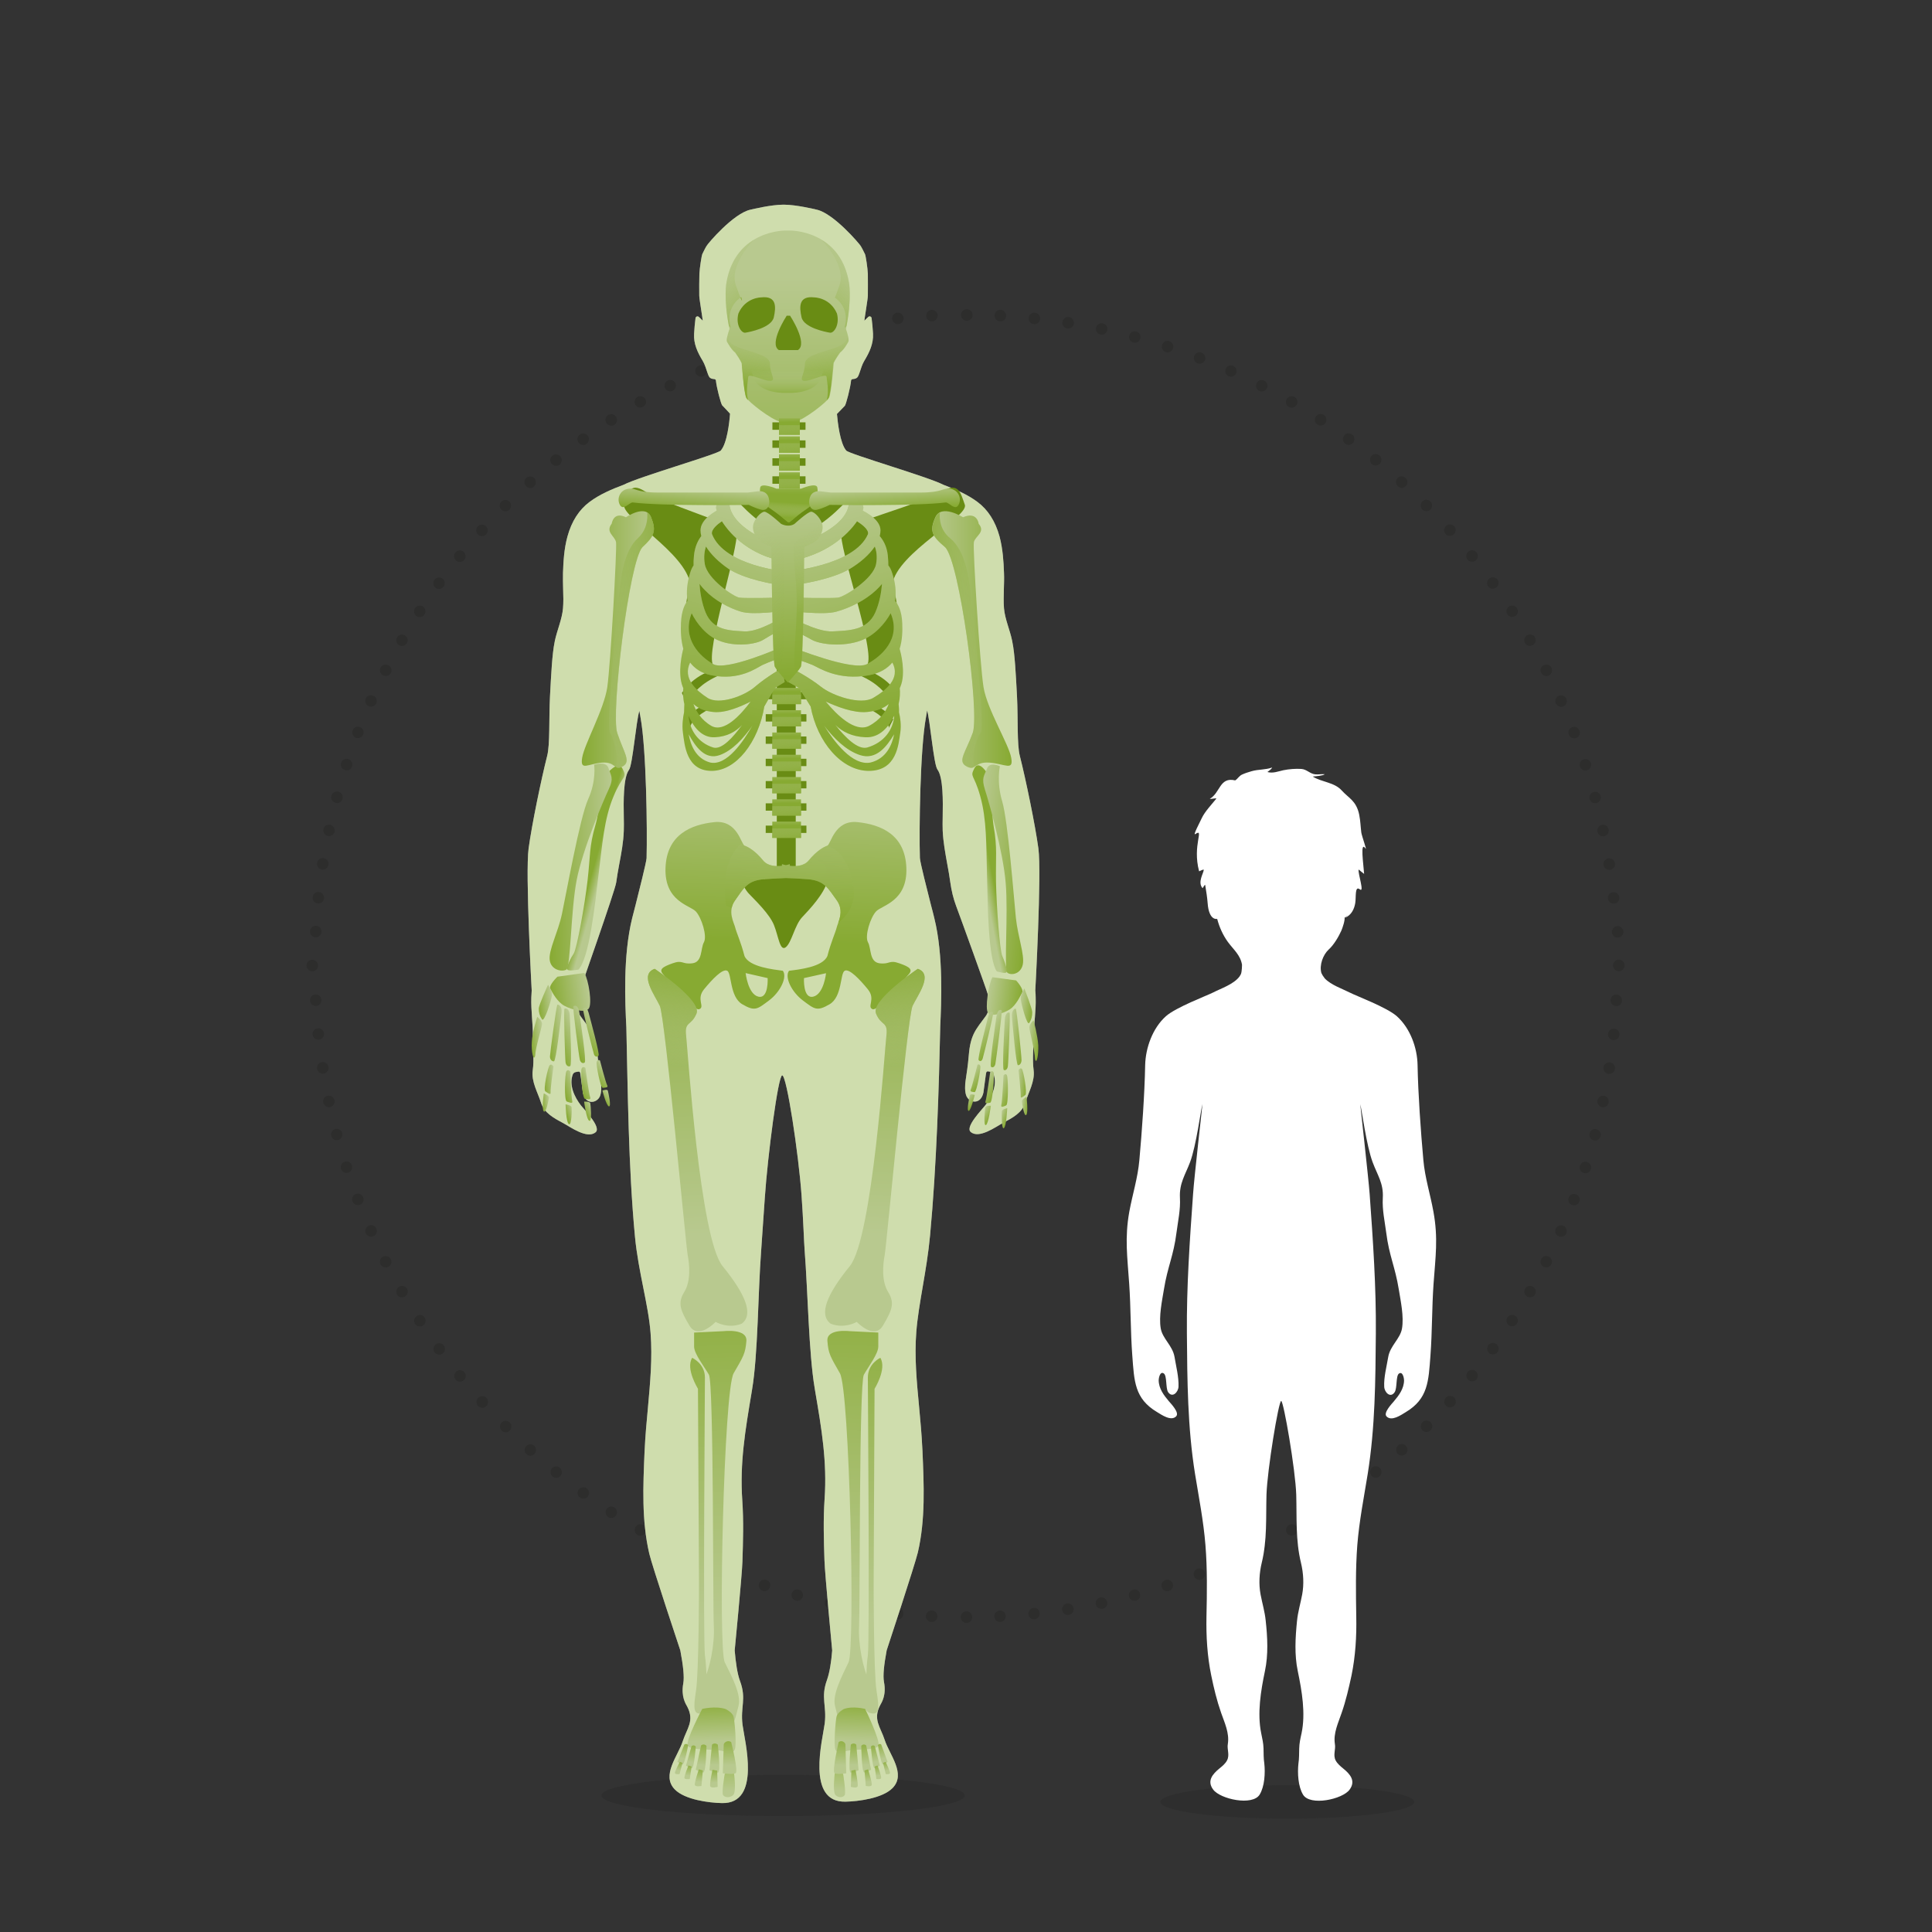 <?xml version="1.0" encoding="utf-8"?>
<!-- Generator: Adobe Illustrator 21.1.0, SVG Export Plug-In . SVG Version: 6.00 Build 0)  -->
<svg version="1.1" id="Ebene_1" xmlns="http://www.w3.org/2000/svg" xmlns:xlink="http://www.w3.org/1999/xlink" x="0px" y="0px"
	 viewBox="0 0 1500 1500" style="enable-background:new 0 0 1500 1500;" xml:space="preserve">
<rect x="0" y="0" width="1500" height="1500" fill="#333333" stroke="none"/>
<style type="text/css">
	.st0{opacity:0.2;fill:#1A1A1A;enable-background:new    ;}
	.st1{opacity:0.3;}
	.st2{fill:#1D1D1B;}
	.st3{fill:#FFFFFF;}
	.st4{fill:none;}
	.st5{opacity:0.4;fill:url(#SVGID_1_);enable-background:new    ;}
	.st6{fill:#698C14;}
	.st7{fill:url(#SVGID_2_);}
	.st8{fill:url(#SVGID_3_);}
	.st9{fill:url(#SVGID_4_);}
	.st10{fill:url(#SVGID_5_);}
	.st11{fill:url(#SVGID_6_);}
	.st12{fill:url(#SVGID_7_);}
	.st13{fill:url(#SVGID_8_);}
	.st14{fill:url(#SVGID_9_);}
	.st15{fill:url(#SVGID_10_);}
	.st16{fill:url(#SVGID_11_);}
	.st17{fill:url(#SVGID_12_);}
	.st18{fill:url(#SVGID_13_);}
	.st19{fill:url(#SVGID_14_);}
	.st20{fill:url(#SVGID_15_);}
	.st21{fill:url(#SVGID_16_);}
	.st22{fill:url(#SVGID_17_);}
	.st23{fill:url(#SVGID_18_);}
	.st24{fill:url(#SVGID_19_);}
	.st25{fill:url(#SVGID_20_);}
	.st26{fill:url(#SVGID_21_);}
	.st27{fill:url(#SVGID_22_);}
	.st28{fill:url(#SVGID_23_);}
	.st29{fill:url(#SVGID_24_);}
	.st30{fill:url(#SVGID_25_);}
	.st31{fill:url(#SVGID_26_);}
	.st32{fill:url(#SVGID_27_);}
	.st33{fill:url(#SVGID_28_);}
	.st34{fill:url(#SVGID_29_);}
	.st35{fill:url(#SVGID_30_);}
	.st36{fill:url(#SVGID_31_);}
	.st37{fill:url(#SVGID_32_);}
	.st38{fill:url(#SVGID_33_);}
	.st39{fill:url(#SVGID_34_);}
	.st40{fill:url(#SVGID_35_);}
	.st41{fill:url(#SVGID_36_);}
	.st42{fill:url(#SVGID_37_);}
	.st43{fill:url(#SVGID_38_);}
	.st44{fill:url(#SVGID_39_);}
	.st45{fill:url(#SVGID_40_);}
	.st46{fill:url(#SVGID_41_);}
	.st47{fill:url(#SVGID_42_);}
	.st48{fill:url(#SVGID_43_);}
	.st49{fill:url(#SVGID_44_);}
	.st50{fill:url(#SVGID_45_);}
	.st51{fill:url(#SVGID_46_);}
	.st52{fill:url(#SVGID_47_);}
	.st53{fill:url(#SVGID_48_);}
	.st54{fill:url(#SVGID_49_);}
	.st55{fill:url(#SVGID_50_);}
	.st56{fill:url(#SVGID_51_);}
	.st57{fill:url(#SVGID_52_);}
	.st58{fill:url(#SVGID_53_);}
	.st59{fill:url(#SVGID_54_);}
	.st60{fill:url(#SVGID_55_);}
	.st61{fill:url(#SVGID_56_);}
	.st62{fill:url(#SVGID_57_);}
	.st63{fill:url(#SVGID_58_);}
	.st64{fill:url(#SVGID_59_);}
	.st65{fill:url(#SVGID_60_);}
	.st66{fill:url(#SVGID_61_);}
	.st67{fill:url(#SVGID_62_);}
	.st68{fill:url(#SVGID_63_);}
	.st69{fill:url(#SVGID_64_);}
	.st70{fill:url(#SVGID_65_);}
	.st71{fill:url(#SVGID_66_);}
	.st72{fill:url(#SVGID_67_);}
	.st73{fill:url(#SVGID_68_);}
	.st74{fill:url(#SVGID_69_);}
	.st75{fill:url(#SVGID_70_);}
	.st76{fill:url(#SVGID_71_);}
	.st77{fill:url(#SVGID_72_);}
	.st78{fill:url(#SVGID_73_);}
	.st79{fill:url(#SVGID_74_);}
	.st80{fill:url(#SVGID_75_);}
	.st81{fill:url(#SVGID_76_);}
	.st82{fill:url(#SVGID_77_);}
	.st83{fill:url(#SVGID_78_);}
	.st84{fill:url(#SVGID_79_);}
	.st85{fill:url(#SVGID_80_);}
	.st86{fill:url(#SVGID_81_);}
	.st87{fill:url(#SVGID_82_);}
	.st88{fill:url(#SVGID_83_);}
	.st89{fill:url(#SVGID_84_);}
	.st90{fill:url(#SVGID_85_);}
	.st91{fill:url(#SVGID_86_);}
	.st92{fill:url(#SVGID_87_);}
	.st93{fill:url(#SVGID_88_);}
	.st94{fill:url(#SVGID_89_);}
	.st95{fill:url(#SVGID_90_);}
	.st96{fill:url(#SVGID_91_);}
	.st97{fill:url(#SVGID_92_);}
	.st98{fill:url(#SVGID_93_);}
	.st99{fill:url(#SVGID_94_);}
	.st100{fill:url(#SVGID_95_);}
	.st101{fill:url(#SVGID_96_);}
	.st102{fill:url(#SVGID_97_);}
	.st103{fill:url(#SVGID_98_);}
	.st104{fill:url(#SVGID_99_);}
	.st105{fill:url(#SVGID_100_);}
	.st106{fill:url(#SVGID_101_);}
	.st107{fill:url(#SVGID_102_);}
	.st108{fill:url(#SVGID_103_);}
	.st109{fill:url(#SVGID_104_);}
	.st110{fill:url(#SVGID_105_);}
	.st111{fill:url(#SVGID_106_);}
	.st112{fill:url(#SVGID_107_);}
	.st113{fill:url(#SVGID_108_);}
	.st114{fill:url(#SVGID_109_);}
	.st115{opacity:0.46;fill:url(#SVGID_110_);enable-background:new    ;}
	.st116{opacity:0.46;fill:url(#SVGID_111_);enable-background:new    ;}
</style>
<g id="Ebene_2">
	<ellipse class="st0" cx="999.5" cy="1399" rx="98.5" ry="13"/>
	<ellipse class="st0" cx="608" cy="1394" rx="141" ry="16"/>
	<g class="st1">
		<path class="st2" d="M772,1255.1c-0.1-2.4,1.7-4.5,4.2-4.7l0,0c2.4-0.1,4.5,1.7,4.6,4.2l0,0c0.1,2.4-1.7,4.5-4.2,4.7l0,0
			c-0.1,0-0.1,0-0.2,0l0,0C774.1,1259.3,772.2,1257.5,772,1255.1z M798.5,1253.3c-0.3-2.4,1.5-4.6,3.9-4.9l0,0l0,0l0,0
			c2.4-0.3,4.6,1.5,4.8,3.9l0,0c0.3,2.4-1.5,4.6-3.9,4.9l0,0c-0.1,0-0.3,0-0.4,0l0,0C800.6,1257.3,798.7,1255.6,798.5,1253.3z
			 M824.7,1250.1c-0.4-2.4,1.3-4.7,3.7-5.1l0,0c2.4-0.4,4.7,1.3,5.1,3.7l0,0c0.4,2.4-1.3,4.7-3.7,5.1l0,0c-0.3,0-0.5,0-0.7,0l0,0
			C827,1253.8,825.1,1252.3,824.7,1250.1z M850.8,1245.6c-0.5-2.4,1-4.7,3.5-5.3l0,0l0,0l0,0c2.4-0.5,4.8,1,5.3,3.4l0,0
			c0.5,2.4-1,4.7-3.4,5.3l0,0c-0.3,0-0.6,0.1-0.9,0.1l0,0C853.1,1249.1,851.2,1247.6,850.8,1245.6z M876.6,1239.6
			c-0.6-2.3,0.8-4.8,3.1-5.4l0,0l0,0l0,0c2.3-0.7,4.8,0.8,5.4,3.1l0,0c0.6,2.4-0.8,4.8-3.1,5.4l0,0c-0.4,0.1-0.8,0.1-1.2,0.1l0,0
			C878.9,1242.9,877.1,1241.6,876.6,1239.6z M902,1232.3c-0.8-2.4,0.5-4.8,2.9-5.6l0,0c2.3-0.8,4.8,0.5,5.6,2.8l0,0
			c0.8,2.3-0.5,4.8-2.9,5.6l0,0c-0.4,0.1-0.9,0.2-1.4,0.2l0,0C904.3,1235.4,902.6,1234.2,902,1232.3z M927.1,1223.7
			c-0.9-2.3,0.3-4.8,2.6-5.7l0,0c2.3-0.9,4.8,0.3,5.7,2.5l0,0c0.8,2.3-0.3,4.9-2.6,5.8l0,0c-0.5,0.2-1.1,0.3-1.5,0.3l0,0
			C929.4,1226.5,927.7,1225.5,927.1,1223.7z M951.7,1213.8c-1-2.3,0-4.9,2.2-5.8l0,0c2.2-1,4.9,0,5.9,2.2l0,0c1,2.3,0,4.9-2.2,5.8
			l0,0c-0.6,0.3-1.2,0.4-1.8,0.4l0,0C954,1216.4,952.4,1215.4,951.7,1213.8z M975.7,1202.6c-1.1-2.2-0.2-4.9,2-6l0,0
			c2.2-1.1,4.8-0.2,5.9,2l0,0c1.2,2.2,0.3,4.8-1.9,5.9l0,0c-0.7,0.4-1.3,0.5-2,0.5l0,0C978,1205,976.5,1204.1,975.7,1202.6z
			 M999.1,1190.1c-1.2-2.1-0.5-4.8,1.6-6.1l0,0c2.1-1.2,4.8-0.5,6.1,1.6l0,0c1.2,2.1,0.5,4.8-1.6,6l0,0c-0.7,0.4-1.5,0.6-2.2,0.6
			l0,0C1001.4,1192.3,999.9,1191.5,999.1,1190.1z M1021.8,1176.4c-1.4-2-0.8-4.8,1.3-6.1l0,0l0,0l0,0c2-1.3,4.8-0.8,6.1,1.3l0,0
			c1.3,2.1,0.8,4.8-1.3,6.2l0,0c-0.8,0.5-1.6,0.7-2.4,0.7l0,0C1024,1178.4,1022.6,1177.7,1021.8,1176.4z M1043.7,1161.6
			c-1.5-2-1-4.8,1-6.2l0,0c2-1.5,4.7-1,6.2,1l0,0c1.5,1.9,1,4.7-0.9,6.2l0,0c-0.8,0.6-1.7,0.8-2.6,0.8l0,0
			C1045.9,1163.4,1044.5,1162.8,1043.7,1161.6z M1064.8,1145.7c-1.5-1.9-1.3-4.7,0.6-6.3l0,0c1.9-1.6,4.7-1.2,6.2,0.7l0,0
			c1.6,1.9,1.2,4.7-0.7,6.2l0,0c-0.8,0.7-1.8,1-2.8,1l0,0C1067,1147.3,1065.7,1146.7,1064.8,1145.7z M1085.1,1128.6
			c-1.6-1.8-1.5-4.6,0.3-6.3l0,0c1.8-1.6,4.6-1.5,6.2,0.3l0,0c1.6,1.8,1.5,4.7-0.3,6.3l0,0c-0.8,0.8-1.9,1.1-3,1.1l0,0
			C1087.2,1130,1085.9,1129.6,1085.1,1128.6z M1104.4,1110.5c-1.7-1.7-1.7-4.6,0-6.3l0,0c1.7-1.7,4.6-1.7,6.3,0l0,0
			c1.7,1.7,1.7,4.6,0,6.3l0,0c-0.9,0.8-2,1.3-3.1,1.3l0,0C1106.4,1111.8,1105.3,1111.4,1104.4,1110.5z M1122.8,1091.5
			c-1.8-1.6-1.9-4.4-0.3-6.3l0,0c1.6-1.8,4.4-1.9,6.3-0.3l0,0c1.8,1.6,2,4.4,0.3,6.3l0,0c-0.8,1-2.1,1.5-3.3,1.5l0,0
			C1124.7,1092.6,1123.6,1092.3,1122.8,1091.5z M1140.2,1071.5c-1.9-1.5-2.2-4.3-0.7-6.3l0,0c1.5-1.9,4.3-2.2,6.2-0.6l0,0
			c1.9,1.5,2.2,4.3,0.7,6.2l0,0c-0.9,1.1-2.2,1.6-3.5,1.6l0,0C1142,1072.5,1141,1072.2,1140.2,1071.5z M1156.4,1050.7
			c-1.9-1.5-2.4-4.2-0.9-6.2l0,0c1.4-2,4.2-2.4,6.2-1l0,0c2,1.5,2.4,4.2,1,6.2l0,0c-0.8,1.2-2.2,1.8-3.6,1.8l0,0
			C1158.2,1051.6,1157.2,1051.3,1156.4,1050.7z M1171.6,1029c-2-1.3-2.6-4.1-1.3-6.1l0,0c1.3-2,4.1-2.6,6.1-1.3l0,0
			c2.1,1.3,2.7,4.1,1.3,6.1l0,0c-0.8,1.3-2.3,2-3.7,2l0,0C1173.2,1029.8,1172.4,1029.5,1171.6,1029z M1185.7,1006.7
			c-2.1-1.2-2.8-3.9-1.6-6.1l0,0l0,0l0,0c1.2-2.1,3.9-2.8,6.1-1.6l0,0c2.1,1.2,2.8,3.9,1.6,6l0,0c-0.8,1.4-2.3,2.2-3.8,2.2l0,0
			C1187.2,1007.2,1186.4,1007.1,1185.7,1006.7z M1198.5,983.6c-2.2-1.2-3.1-3.8-1.9-6l0,0l0,0l0,0c1.1-2.2,3.8-3.1,5.9-1.9l0,0
			c2.2,1.1,3.1,3.8,1.9,5.9l0,0c-0.8,1.6-2.3,2.4-3.9,2.4l0,0C1199.8,984,1199.2,983.9,1198.5,983.6z M1210.1,959.8
			c-2.2-1-3.2-3.6-2.2-5.8l0,0l0,0l0,0c1-2.3,3.6-3.2,5.9-2.3l0,0c2.2,1,3.2,3.6,2.2,5.9l0,0c-0.7,1.7-2.4,2.6-4,2.6l0,0
			C1211.3,960.2,1210.7,960.1,1210.1,959.8z M1220.5,935.5c-2.3-0.8-3.5-3.4-2.6-5.7l0,0c0.9-2.3,3.5-3.4,5.7-2.5l0,0
			c2.3,0.8,3.5,3.4,2.6,5.7l0,0c-0.7,1.8-2.4,2.8-4.2,2.8l0,0C1221.5,935.8,1221,935.7,1220.5,935.5z M1229.5,910.6
			c-2.4-0.8-3.6-3.2-2.8-5.6l0,0l0,0l0,0c0.8-2.3,3.2-3.6,5.6-2.8l0,0c2.3,0.8,3.6,3.3,2.8,5.6l0,0c-0.6,1.9-2.3,3.1-4.2,3.1l0,0
			C1230.5,910.8,1230,910.8,1229.5,910.6z M1237.3,885.3c-2.4-0.6-3.8-3.1-3.1-5.4l0,0c0.6-2.4,3.1-3.8,5.4-3.1l0,0
			c2.4,0.7,3.8,3.1,3.1,5.4l0,0c-0.5,2-2.3,3.3-4.3,3.3l0,0C1238,885.5,1237.6,885.4,1237.3,885.3z M1243.7,859.6
			c-2.4-0.5-3.9-2.9-3.4-5.3l0,0l0,0l0,0c0.5-2.4,2.8-3.9,5.2-3.5l0,0c2.4,0.5,3.9,2.9,3.4,5.3l0,0c-0.4,2.1-2.3,3.5-4.3,3.5l0,0
			C1244.3,859.7,1244,859.7,1243.7,859.6z M1248.7,833.7c-2.4-0.4-4.1-2.7-3.7-5.1l0,0c0.4-2.4,2.7-4.1,5.1-3.7l0,0
			c2.4,0.4,4.1,2.7,3.7,5.1l0,0c-0.4,2.2-2.3,3.7-4.4,3.7l0,0C1249.2,833.7,1248.9,833.7,1248.7,833.7z M1252.4,807.5
			c-2.4-0.3-4.2-2.4-3.9-4.9l0,0l0,0l0,0c0.3-2.4,2.4-4.2,4.9-3.9l0,0c2.4,0.2,4.2,2.4,3.9,4.9l0,0c-0.3,2.3-2.2,3.9-4.4,3.9l0,0
			C1252.7,807.5,1252.5,807.5,1252.4,807.5z M1254.6,781.1c-2.4-0.1-4.3-2.2-4.2-4.7l0,0c0.1-2.4,2.2-4.3,4.7-4.2l0,0
			c2.4,0.1,4.3,2.2,4.2,4.7l0,0c-0.1,2.4-2.1,4.2-4.4,4.2l0,0C1254.8,781.1,1254.7,781.1,1254.6,781.1z M1256.6,754
			c-2.4-0.1-4.3-2.2-4.2-4.7l0,0c0.1-2.4,2.2-4.3,4.7-4.2l0,0c2.4,0.1,4.3,2.2,4.2,4.7l0,0c-0.1,2.4-2.1,4.2-4.4,4.2l0,0
			C1256.8,754,1256.7,754,1256.6,754z"/>
		<path class="st2" d="M1251.5,723.7L1251.5,723.7L1251.5,723.7c-0.1-2.4,1.8-4.5,4.2-4.7l0,0c2.4-0.1,4.5,1.8,4.7,4.2l0,0
			c0.1,2.4-1.8,4.5-4.2,4.7l0,0c0,0-0.1,0-0.2,0l0,0C1253.5,728,1251.6,726.1,1251.5,723.7z M1248.4,697.6c-0.3-2.4,1.5-4.6,3.9-4.9
			l0,0c2.4-0.2,4.7,1.6,4.9,4l0,0c0.3,2.4-1.5,4.6-3.9,4.8l0,0c-0.1,0-0.3,0-0.4,0l0,0C1250.6,701.6,1248.7,699.9,1248.4,697.6z
			 M1245,671.6c-0.4-2.4,1.3-4.7,3.7-5.1l0,0c2.4-0.4,4.7,1.3,5.1,3.7l0,0c0.4,2.4-1.2,4.7-3.7,5.1l0,0c-0.2,0-0.4,0-0.7,0l0,0
			C1247.3,675.3,1245.4,673.8,1245,671.6z M1240.3,645.8L1240.3,645.8L1240.3,645.8c-0.5-2.4,1-4.8,3.4-5.3l0,0
			c2.4-0.5,4.7,1,5.2,3.4l0,0c0.5,2.4-1,4.7-3.4,5.3l0,0c-0.3,0-0.6,0.1-0.9,0.1l0,0C1242.6,649.3,1240.7,647.9,1240.3,645.8z
			 M1234.2,620.3c-0.6-2.4,0.8-4.8,3.1-5.4l0,0c2.4-0.7,4.8,0.8,5.4,3.1l0,0c0.6,2.4-0.8,4.8-3.1,5.5l0,0c-0.4,0.1-0.8,0.1-1.2,0.1
			l0,0C1236.5,623.6,1234.7,622.3,1234.2,620.3z M1226.7,595.2c-0.8-2.4,0.5-4.8,2.8-5.6l0,0c2.4-0.8,4.8,0.5,5.6,2.8l0,0
			c0.8,2.3-0.5,4.8-2.8,5.6l0,0c-0.4,0.1-0.9,0.2-1.4,0.2l0,0C1229.1,598.2,1227.4,597,1226.7,595.2z M1218,570.3
			c-0.8-2.3,0.3-4.8,2.6-5.7l0,0c2.3-0.8,4.8,0.3,5.7,2.6l0,0c0.9,2.3-0.3,4.8-2.5,5.7l0,0c-0.5,0.2-1.1,0.3-1.6,0.3l0,0
			C1220.4,573.2,1218.7,572.1,1218,570.3z M1207.9,546.1c-1-2.3,0-4.9,2.3-5.8l0,0c2.2-1,4.8,0,5.9,2.2l0,0c1,2.3,0,4.9-2.3,5.9l0,0
			c-0.6,0.2-1.2,0.4-1.8,0.4l0,0C1210.3,548.7,1208.7,547.7,1207.9,546.1z M1196.6,522.4c-1.2-2.2-0.3-4.8,1.9-5.9l0,0
			c2.2-1.2,4.9-0.3,6,1.9l0,0c1.1,2.2,0.2,4.9-1.9,6l0,0c-0.6,0.3-1.3,0.5-2,0.5l0,0C1198.9,524.8,1197.4,523.9,1196.6,522.4z
			 M1184,499.3L1184,499.3L1184,499.3c-1.2-2.1-0.5-4.8,1.6-6.1l0,0c2.1-1.2,4.8-0.5,6.1,1.6l0,0c1.2,2.1,0.5,4.8-1.6,6l0,0
			c-0.7,0.4-1.5,0.6-2.2,0.6l0,0C1186.4,501.6,1184.9,500.8,1184,499.3z M1170.3,477L1170.3,477L1170.3,477c-1.3-2-0.8-4.8,1.3-6.1
			l0,0c2-1.4,4.8-0.8,6.1,1.3l0,0c1.3,2,0.8,4.8-1.3,6.1l0,0c-0.8,0.5-1.6,0.7-2.4,0.7l0,0C1172.5,479,1171.1,478.2,1170.3,477z
			 M1155.4,455.3c-1.4-1.9-1-4.7,1-6.2l0,0c2-1.5,4.8-1,6.2,0.9l0,0c1.5,2,1,4.8-1,6.2l0,0c-0.8,0.6-1.7,0.8-2.6,0.8l0,0
			C1157.6,457.2,1156.3,456.5,1155.4,455.3z M1139.4,434.5c-1.5-1.9-1.2-4.7,0.7-6.3l0,0c1.9-1.5,4.7-1.2,6.3,0.7l0,0
			c1.6,1.9,1.2,4.7-0.7,6.2l0,0c-0.8,0.7-1.8,1-2.8,1l0,0C1141.6,436.2,1140.3,435.6,1139.4,434.5z M1122.4,414.6L1122.4,414.6
			L1122.4,414.6c-1.6-1.8-1.5-4.6,0.3-6.3l0,0c1.8-1.6,4.6-1.5,6.3,0.3l0,0c1.6,1.8,1.5,4.6-0.3,6.2l0,0c-0.8,0.8-1.9,1.2-3,1.2l0,0
			C1124.4,416.1,1123.2,415.6,1122.4,414.6z M1104.3,395.6c-1.7-1.7-1.7-4.6,0-6.3l0,0c1.7-1.7,4.5-1.7,6.3,0l0,0
			c1.7,1.7,1.7,4.5,0,6.3l0,0c-0.8,0.8-2,1.3-3.1,1.3l0,0C1106.3,396.9,1105.1,396.4,1104.3,395.6z M1085.3,377.5
			c-1.8-1.6-2-4.4-0.4-6.2l0,0c1.6-1.8,4.4-1.9,6.3-0.3l0,0c1.8,1.6,2,4.4,0.3,6.3l0,0c-0.9,1-2.1,1.5-3.3,1.5l0,0
			C1087.2,378.7,1086.1,378.3,1085.3,377.5z M1065.3,360.5c-1.9-1.6-2.2-4.3-0.7-6.3l0,0c1.6-1.9,4.3-2.2,6.3-0.7l0,0
			c1.9,1.6,2.2,4.3,0.6,6.3l0,0c-0.8,1.1-2.1,1.6-3.4,1.6l0,0C1067.1,361.5,1066.1,361.1,1065.3,360.5z M1044.5,344.5L1044.5,344.5
			L1044.5,344.5c-2-1.4-2.4-4.2-1-6.2l0,0c1.4-2,4.2-2.4,6.2-1l0,0c2,1.4,2.4,4.2,1,6.2l0,0c-0.8,1.2-2.2,1.9-3.6,1.9l0,0
			C1046.2,345.4,1045.3,345.1,1044.5,344.5z M1022.9,329.6c-2.1-1.3-2.7-4.1-1.3-6.1l0,0c1.3-2.1,4.1-2.7,6.2-1.3l0,0
			c2,1.3,2.6,4.1,1.3,6.2l0,0c-0.8,1.3-2.3,2-3.7,2l0,0C1024.5,330.3,1023.7,330.1,1022.9,329.6z M1000.6,315.9
			c-2.1-1.2-2.8-3.9-1.6-6.1l0,0c1.2-2.1,3.9-2.8,6.1-1.6l0,0c2.1,1.2,2.8,3.9,1.6,6.1l0,0c-0.8,1.4-2.3,2.2-3.8,2.2l0,0
			C1002.1,316.5,1001.3,316.3,1000.6,315.9z M977.6,303.4L977.6,303.4L977.6,303.4c-2.2-1.1-3-3.8-1.9-5.9l0,0
			c1.1-2.2,3.8-3.1,5.9-1.9l0,0c2.2,1.1,3.1,3.8,2,5.9l0,0c-0.8,1.5-2.4,2.4-3.9,2.4l0,0C978.9,303.9,978.2,303.8,977.6,303.4z
			 M953.9,292.1c-2.2-1-3.2-3.6-2.2-5.8l0,0c1-2.2,3.6-3.2,5.8-2.2l0,0c2.2,1,3.2,3.6,2.2,5.8l0,0c-0.7,1.6-2.3,2.6-4,2.6l0,0
			C955.1,292.5,954.6,292.4,953.9,292.1z M929.8,282.1c-2.3-0.9-3.5-3.5-2.6-5.7l0,0c0.9-2.3,3.5-3.5,5.7-2.6l0,0
			c2.3,0.9,3.5,3.5,2.6,5.7l0,0c-0.7,1.8-2.4,2.9-4.2,2.9l0,0C930.8,282.4,930.3,282.3,929.8,282.1z M905.1,273.3
			c-2.4-0.8-3.6-3.2-2.8-5.6l0,0c0.8-2.3,3.2-3.6,5.6-2.8l0,0c2.3,0.8,3.6,3.2,2.8,5.6l0,0c-0.6,1.9-2.3,3.1-4.3,3.1l0,0
			C905.9,273.5,905.5,273.5,905.1,273.3z M879.9,265.9c-2.4-0.6-3.8-3.1-3.1-5.4l0,0c0.6-2.4,3.1-3.8,5.4-3.1l0,0
			c2.4,0.6,3.8,3.1,3.1,5.4l0,0c-0.5,2-2.4,3.3-4.3,3.3l0,0C880.7,266,880.3,265.9,879.9,265.9z M854.4,259.7L854.4,259.7
			L854.4,259.7c-2.4-0.5-3.9-2.8-3.4-5.2l0,0c0.5-2.4,2.8-3.9,5.2-3.4l0,0c2.4,0.5,3.9,2.8,3.5,5.2l0,0c-0.4,2.1-2.3,3.5-4.3,3.5
			l0,0C855,259.8,854.7,259.8,854.4,259.7z M828.6,255L828.6,255L828.6,255c-2.4-0.4-4.1-2.7-3.7-5.1l0,0c0.4-2.4,2.6-4.1,5.1-3.7
			l0,0c2.4,0.4,4.1,2.7,3.7,5.1l0,0c-0.3,2.2-2.2,3.7-4.3,3.7l0,0C829.1,255,828.8,255,828.6,255z M802.6,251.6
			c-2.4-0.3-4.2-2.4-3.9-4.9l0,0c0.3-2.4,2.4-4.2,4.9-3.9l0,0c2.4,0.3,4.2,2.4,3.9,4.9l0,0c-0.2,2.3-2.2,4-4.4,4l0,0
			C802.9,251.6,802.8,251.6,802.6,251.6z M776.4,249.5c-2.4-0.1-4.3-2.2-4.2-4.7l0,0c0.1-2.4,2.2-4.3,4.7-4.2l0,0
			c2.4,0.1,4.3,2.2,4.2,4.7l0,0c-0.1,2.4-2.1,4.2-4.4,4.2l0,0C776.6,249.5,776.5,249.5,776.4,249.5z M750.4,249
			c-2.4-0.1-4.3-2.2-4.2-4.7l0,0c0.1-2.4,2.2-4.3,4.7-4.2l0,0c2.4,0.1,4.3,2.2,4.2,4.7l0,0c-0.1,2.4-2.1,4.2-4.4,4.2l0,0
			C750.6,249,750.5,249,750.4,249z"/>
		<path class="st2" d="M244.9,727.7c-2.4-0.1-4.3-2.2-4.2-4.7l0,0c0.1-2.4,2.2-4.3,4.7-4.2l0,0c2.4,0.1,4.3,2.2,4.2,4.7l0,0l0,0l0,0
			c-0.1,2.4-2.1,4.2-4.4,4.2l0,0C245.1,727.8,245,727.8,244.9,727.7z M246.7,701.4c-2.4-0.3-4.2-2.4-3.9-4.9l0,0
			c0.2-2.4,2.4-4.2,4.8-3.9l0,0c2.4,0.3,4.2,2.4,4,4.9l0,0c-0.3,2.3-2.2,3.9-4.4,3.9l0,0C247,701.4,246.9,701.4,246.7,701.4z
			 M249.9,675.1c-2.4-0.4-4.1-2.7-3.7-5.1l0,0c0.4-2.4,2.6-4.1,5.1-3.7l0,0c2.4,0.4,4.1,2.6,3.7,5.1l0,0c-0.4,2.2-2.2,3.7-4.3,3.7
			l0,0C250.4,675.1,250.1,675.1,249.9,675.1z M254.5,649c-2.4-0.5-3.9-2.8-3.4-5.2l0,0c0.5-2.4,2.8-3.9,5.2-3.4l0,0
			c2.4,0.5,3.9,2.8,3.5,5.2l0,0c-0.4,2.1-2.3,3.5-4.3,3.5l0,0C255.1,649.1,254.8,649.1,254.5,649z M260.4,623.2
			c-2.4-0.6-3.8-3.1-3.1-5.4l0,0c0.7-2.4,3.1-3.8,5.5-3.1l0,0c2.3,0.6,3.8,3.1,3.1,5.5l0,0c-0.5,1.9-2.3,3.3-4.3,3.3l0,0
			C261.2,623.4,260.8,623.4,260.4,623.2z M267.7,597.8c-2.3-0.8-3.6-3.2-2.8-5.6l0,0c0.8-2.3,3.3-3.6,5.6-2.8l0,0
			c2.4,0.8,3.6,3.3,2.8,5.6l0,0l0,0l0,0c-0.6,1.9-2.3,3.1-4.2,3.1l0,0C268.6,598,268.2,598,267.7,597.8z M276.3,572.8
			c-2.3-0.9-3.4-3.5-2.5-5.7l0,0c0.8-2.3,3.4-3.5,5.7-2.6l0,0c2.3,0.9,3.4,3.5,2.5,5.7l0,0l0,0l0,0c-0.7,1.8-2.3,2.8-4.1,2.8l0,0
			C277.4,573.1,276.9,573,276.3,572.8z M286.3,548.3c-2.3-1-3.3-3.6-2.3-5.9l0,0c1-2.2,3.6-3.2,5.9-2.2l0,0c2.2,1,3.2,3.6,2.3,5.9
			l0,0c-0.8,1.6-2.4,2.6-4.1,2.6l0,0C287.5,548.7,286.8,548.5,286.3,548.3z M297.4,524.3c-2.2-1.1-3.1-3.8-1.9-5.9l0,0
			c1.1-2.2,3.8-3.1,6-1.9l0,0c2.2,1.1,3.1,3.8,2,5.9l0,0c-0.8,1.6-2.4,2.4-4,2.4l0,0C298.8,524.8,298.1,524.7,297.4,524.3z
			 M309.9,501c-2.1-1.2-2.8-3.9-1.6-6.1l0,0c1.2-2.1,3.9-2.8,6-1.6l0,0c2.1,1.2,2.9,3.9,1.6,6l0,0c-0.8,1.4-2.3,2.2-3.9,2.2l0,0
			C311.3,501.6,310.6,501.4,309.9,501z M323.5,478.4c-2-1.3-2.6-4.1-1.3-6.2l0,0c1.3-2,4.1-2.6,6.1-1.3l0,0c2,1.3,2.6,4.1,1.3,6.1
			l0,0c-0.8,1.3-2.3,2-3.7,2l0,0C325.1,479.1,324.3,478.9,323.5,478.4z M338.3,456.4c-2-1.4-2.4-4.2-1-6.2l0,0c1.5-2,4.2-2.4,6.2-1
			l0,0c1.9,1.4,2.4,4.2,1,6.2l0,0c-0.9,1.2-2.2,1.8-3.6,1.8l0,0C340,457.3,339.1,457,338.3,456.4z M354.2,435.3
			c-1.9-1.6-2.2-4.3-0.6-6.3l0,0c1.6-1.9,4.3-2.2,6.2-0.7l0,0c1.9,1.6,2.2,4.3,0.7,6.3l0,0c-0.9,1.1-2.1,1.6-3.5,1.6l0,0
			C356,436.3,355.1,436,354.2,435.3z M371.2,415.1c-1.8-1.6-1.9-4.4-0.3-6.3l0,0c1.6-1.8,4.4-1.9,6.2-0.3l0,0c1.8,1.6,2,4.4,0.4,6.3
			l0,0l0,0l0,0c-0.8,1-2,1.5-3.3,1.5l0,0C373.1,416.2,372.1,415.8,371.2,415.1z M389.3,395.7c-1.8-1.7-1.8-4.5,0-6.3l0,0
			c1.7-1.7,4.5-1.7,6.2,0l0,0c1.7,1.7,1.7,4.5,0,6.3l0,0l0,0l0,0c-0.9,0.9-2,1.3-3.1,1.3l0,0C391.3,397,390.2,396.6,389.3,395.7z
			 M408.3,377.3c-1.6-1.8-1.5-4.6,0.3-6.2l0,0c1.8-1.6,4.7-1.5,6.3,0.3l0,0c1.6,1.8,1.5,4.6-0.3,6.3l0,0c-0.8,0.8-1.9,1.2-3,1.2l0,0
			C410.4,378.8,409.2,378.3,408.3,377.3z M428.3,360c-1.6-1.9-1.3-4.7,0.6-6.2l0,0c1.9-1.6,4.7-1.2,6.3,0.7l0,0
			c1.5,1.9,1.2,4.7-0.7,6.2l0,0c-0.8,0.7-1.8,1-2.8,1l0,0C430.5,361.6,429.2,361,428.3,360z M449.2,343.6c-1.5-2-1-4.8,1-6.2l0,0
			c1.9-1.5,4.7-1,6.2,1l0,0c1.4,2,1,4.7-1,6.2l0,0l0,0l0,0c-0.8,0.6-1.7,0.9-2.6,0.9l0,0C451.4,345.5,450,344.8,449.2,343.6z
			 M470.8,328.4c-1.3-2-0.8-4.8,1.3-6.1l0,0c2-1.3,4.8-0.8,6.2,1.3l0,0c1.3,2.1,0.8,4.8-1.3,6.2l0,0c-0.7,0.5-1.6,0.7-2.4,0.7l0,0
			C473.1,330.4,471.7,329.7,470.8,328.4z M493.3,314.3c-1.2-2.1-0.5-4.8,1.6-6.1l0,0c2.1-1.2,4.8-0.5,6.1,1.6l0,0
			c1.2,2.1,0.5,4.8-1.6,6l0,0c-0.7,0.4-1.5,0.6-2.2,0.6l0,0C495.6,316.6,494.1,315.8,493.3,314.3z M516.4,301.5
			c-1.1-2.2-0.2-4.9,2-6l0,0c2.2-1.1,4.8-0.3,5.9,1.9l0,0c1.1,2.2,0.3,4.8-1.9,5.9l0,0l0,0l0,0c-0.6,0.4-1.3,0.5-2,0.5l0,0
			C518.8,303.9,517.2,303,516.4,301.5z M540.2,289.8c-1-2.2,0-4.8,2.3-5.8l0,0c2.2-1,4.8,0,5.8,2.3l0,0c1,2.2,0,4.8-2.3,5.8l0,0
			c-0.6,0.3-1.2,0.4-1.8,0.4l0,0C542.6,292.4,541,291.5,540.2,289.8z M564.7,279.5c-0.9-2.3,0.3-4.8,2.5-5.7l0,0
			c2.3-0.9,4.8,0.3,5.7,2.5l0,0c0.9,2.3-0.3,4.9-2.5,5.8l0,0c-0.5,0.2-1.1,0.3-1.6,0.3l0,0C567,282.3,565.3,281.2,564.7,279.5z
			 M589.6,270.4c-0.8-2.4,0.5-4.8,2.8-5.6l0,0c2.4-0.8,4.8,0.5,5.6,2.8l0,0c0.8,2.3-0.5,4.8-2.8,5.6l0,0l0,0l0,0
			c-0.4,0.1-0.9,0.2-1.4,0.2l0,0C591.9,273.5,590.1,272.3,589.6,270.4z M614.9,262.7c-0.6-2.4,0.8-4.8,3.1-5.4l0,0
			c2.3-0.7,4.8,0.8,5.4,3.1l0,0c0.6,2.4-0.8,4.8-3.1,5.4l0,0c-0.4,0.1-0.8,0.1-1.2,0.1l0,0C617.2,265.9,615.4,264.7,614.9,262.7z
			 M640.5,256.3c-0.5-2.4,1-4.7,3.4-5.2l0,0c2.4-0.5,4.8,1,5.3,3.4l0,0c0.5,2.4-1,4.7-3.4,5.2l0,0l0,0l0,0c-0.3,0.1-0.6,0.1-0.9,0.1
			l0,0C642.8,259.8,641,258.4,640.5,256.3z M666.6,251.3c-0.4-2.4,1.2-4.7,3.7-5.1l0,0c2.4-0.4,4.7,1.2,5.1,3.7l0,0
			c0.4,2.4-1.2,4.7-3.7,5.1l0,0l0,0l0,0c-0.2,0-0.4,0-0.7,0l0,0C668.8,255,666.9,253.4,666.6,251.3z M692.7,247.6
			c-0.3-2.4,1.5-4.6,3.9-4.8l0,0c2.4-0.3,4.6,1.5,4.9,3.9l0,0c0.3,2.4-1.5,4.6-3.9,4.9l0,0c-0.2,0-0.3,0-0.5,0l0,0
			C694.9,251.6,693,249.9,692.7,247.6z M719.1,245.3c-0.1-2.4,1.7-4.5,4.2-4.7l0,0c2.4-0.1,4.5,1.8,4.7,4.2l0,0
			c0.1,2.4-1.8,4.5-4.2,4.7l0,0c-0.1,0-0.2,0-0.2,0l0,0C721.2,249.5,719.2,247.7,719.1,245.3z"/>
		<path class="st2" d="M723.1,1259.3c-2.4-0.1-4.3-2.2-4.2-4.7l0,0c0.1-2.4,2.2-4.3,4.7-4.2l0,0c2.4,0.1,4.3,2.2,4.2,4.7l0,0
			c-0.1,2.4-2.1,4.2-4.4,4.2l0,0C723.2,1259.3,723.2,1259.3,723.1,1259.3z M750.1,1260c-2.4-0.1-4.3-2.2-4.2-4.7l0,0
			c0.1-2.4,2.2-4.3,4.7-4.2l0,0c2.4,0.1,4.3,2.2,4.2,4.7l0,0c-0.1,2.4-2.1,4.2-4.4,4.2l0,0C750.2,1260,750.2,1260,750.1,1260z
			 M696.5,1257.2c-2.4-0.3-4.2-2.4-3.9-4.9l0,0c0.3-2.4,2.4-4.2,4.9-3.9l0,0c2.4,0.3,4.2,2.4,3.9,4.9l0,0c-0.2,2.3-2.2,4-4.4,4l0,0
			C696.8,1257.3,696.6,1257.3,696.5,1257.2z M670,1253.7L670,1253.7c-2.4-0.4-4.1-2.6-3.7-5.1l0,0c0.4-2.4,2.7-4.1,5.1-3.7l0,0
			c2.4,0.4,4.1,2.7,3.7,5.1l0,0c-0.4,2.2-2.3,3.7-4.4,3.7l0,0C670.5,1253.8,670.3,1253.8,670,1253.7z M643.8,1248.9
			c-2.4-0.5-3.9-2.9-3.4-5.3l0,0c0.5-2.4,2.8-3.9,5.3-3.4l0,0c2.4,0.5,3.9,2.9,3.4,5.3l0,0c-0.4,2.1-2.3,3.5-4.3,3.5l0,0
			C644.4,1249,644.1,1249,643.8,1248.9z M617.8,1242.7c-2.3-0.7-3.8-3.1-3.1-5.4l0,0c0.6-2.4,3.1-3.8,5.4-3.1l0,0
			c2.4,0.6,3.8,3.1,3.1,5.4l0,0c-0.5,2-2.3,3.3-4.3,3.3l0,0C618.6,1242.8,618.2,1242.8,617.8,1242.7z M592.2,1235.1
			c-2.3-0.8-3.6-3.3-2.8-5.6l0,0c0.8-2.4,3.2-3.6,5.5-2.9l0,0c2.4,0.8,3.6,3.3,2.9,5.6l0,0c-0.6,1.9-2.4,3.1-4.2,3.1l0,0
			C593.1,1235.4,592.7,1235.3,592.2,1235.1z M567.1,1226.2c-2.3-0.8-3.4-3.4-2.5-5.7l0,0c0.8-2.3,3.4-3.4,5.7-2.5l0,0
			c2.3,0.8,3.4,3.4,2.5,5.7l0,0c-0.7,1.8-2.3,2.8-4.1,2.8l0,0C568.1,1226.5,567.6,1226.4,567.1,1226.2z M542.5,1216
			c-2.3-1-3.2-3.6-2.3-5.8l0,0c1-2.3,3.6-3.2,5.8-2.3l0,0c2.3,1,3.2,3.6,2.3,5.8l0,0c-0.8,1.7-2.4,2.7-4.1,2.7l0,0
			C543.6,1216.4,543,1216.3,542.5,1216z M518.4,1204.5c-2.2-1.2-3.1-3.8-1.9-6l0,0c1.1-2.2,3.8-3.1,5.9-1.9l0,0l0,0l0,0
			c2.2,1.1,3.1,3.8,1.9,5.9l0,0c-0.8,1.5-2.3,2.4-3.9,2.4l0,0C519.7,1205,519.1,1204.8,518.4,1204.5z M495,1191.7L495,1191.7
			c-2.1-1.2-2.8-3.9-1.6-6.1l0,0c1.2-2.1,3.9-2.8,6.1-1.6l0,0l0,0l0,0c2.1,1.2,2.8,3.9,1.6,6.1l0,0c-0.8,1.4-2.3,2.2-3.8,2.2l0,0
			C496.4,1192.4,495.6,1192.1,495,1191.7z M472.2,1177.8c-2-1.3-2.6-4.1-1.3-6.1l0,0c1.3-2,4.1-2.6,6.1-1.3l0,0
			c2,1.3,2.6,4.1,1.3,6.1l0,0c-0.8,1.3-2.3,2-3.7,2l0,0C473.8,1178.5,473,1178.3,472.2,1177.8z M450.3,1162.7c-2-1.4-2.4-4.2-1-6.2
			l0,0c1.5-1.9,4.2-2.4,6.2-1l0,0c2,1.5,2.4,4.2,1,6.2l0,0c-0.9,1.2-2.2,1.8-3.6,1.8l0,0C451.9,1163.5,451.1,1163.2,450.3,1162.7z
			 M429.1,1146.4L429.1,1146.4c-1.9-1.6-2.2-4.3-0.7-6.2l0,0c1.5-1.9,4.3-2.2,6.2-0.7l0,0l0,0l0,0c1.9,1.6,2.2,4.3,0.6,6.3l0,0
			c-0.8,1.1-2.1,1.6-3.4,1.6l0,0C430.9,1147.4,429.9,1147.1,429.1,1146.4z M408.8,1129.1L408.8,1129.1c-1.8-1.6-1.9-4.4-0.3-6.3l0,0
			c1.6-1.8,4.4-2,6.2-0.4l0,0c1.8,1.6,1.9,4.5,0.3,6.3l0,0c-0.9,0.9-2.1,1.5-3.3,1.5l0,0C410.7,1130.2,409.7,1129.8,408.8,1129.1z
			 M389.5,1110.7c-1.7-1.7-1.7-4.5,0-6.3l0,0c1.7-1.7,4.5-1.7,6.3,0l0,0l0,0l0,0c1.7,1.7,1.7,4.5,0,6.3l0,0c-0.9,0.9-2,1.3-3.1,1.3
			l0,0C391.4,1112,390.3,1111.6,389.5,1110.7z M371.1,1091.4L371.1,1091.4c-1.6-1.8-1.5-4.7,0.4-6.3l0,0c1.8-1.6,4.6-1.5,6.3,0.4
			l0,0c1.6,1.8,1.5,4.6-0.4,6.3l0,0c-0.8,0.8-1.9,1.2-2.9,1.2l0,0C373.1,1092.8,371.9,1092.3,371.1,1091.4z M353.7,1071.1
			c-1.5-1.9-1.3-4.7,0.6-6.3l0,0c1.9-1.6,4.7-1.2,6.3,0.7l0,0c1.6,1.9,1.2,4.7-0.7,6.2l0,0c-0.8,0.7-1.8,1-2.8,1l0,0
			C355.9,1072.7,354.6,1072.1,353.7,1071.1z M337.4,1049.9L337.4,1049.9c-1.4-2-1-4.7,1-6.2l0,0c2-1.4,4.8-1,6.2,1l0,0
			c1.5,2,1,4.7-1,6.2l0,0c-0.8,0.6-1.7,0.8-2.6,0.8l0,0C339.6,1051.7,338.3,1051.1,337.4,1049.9z M322.3,1027.9
			c-1.3-2.1-0.8-4.8,1.3-6.2l0,0c2-1.3,4.8-0.8,6.1,1.3l0,0l0,0l0,0c1.3,2,0.8,4.8-1.3,6.1l0,0c-0.8,0.5-1.6,0.7-2.4,0.7l0,0
			C324.6,1029.9,323.1,1029.2,322.3,1027.9z M308.3,1005.1L308.3,1005.1c-1.2-2.1-0.5-4.8,1.6-6.1l0,0c2.1-1.2,4.8-0.5,6.1,1.6l0,0
			c1.2,2.1,0.5,4.8-1.6,6l0,0c-0.7,0.4-1.5,0.6-2.2,0.6l0,0C310.6,1007.3,309.1,1006.5,308.3,1005.1z M295.5,981.6
			c-1.2-2.2-0.3-4.8,1.9-5.9l0,0c2.2-1.1,4.8-0.3,6,1.9l0,0c1.1,2.2,0.2,4.9-2,6l0,0c-0.6,0.3-1.3,0.5-2,0.5l0,0
			C297.8,984.1,296.3,983.2,295.5,981.6z M284,957.5c-1-2.2,0-4.8,2.3-5.9l0,0c2.3-1,4.9,0,5.9,2.3l0,0c1,2.2,0,4.8-2.2,5.9l0,0
			c-0.6,0.3-1.2,0.4-1.8,0.4l0,0C286.4,960.1,284.7,959.1,284,957.5z M273.7,932.8c-0.9-2.3,0.3-4.9,2.6-5.7l0,0
			c2.3-0.9,4.8,0.3,5.7,2.5l0,0c0.9,2.3-0.3,4.9-2.5,5.7l0,0c-0.5,0.2-1.1,0.3-1.6,0.3l0,0C276.1,935.6,274.4,934.6,273.7,932.8z
			 M264.8,907.6c-0.8-2.4,0.5-4.8,2.8-5.6l0,0c2.4-0.8,4.8,0.5,5.6,2.8l0,0c0.8,2.3-0.5,4.8-2.8,5.6l0,0c-0.4,0.1-0.9,0.2-1.4,0.2
			l0,0C267.2,910.7,265.4,909.5,264.8,907.6z M257.2,882L257.2,882c-0.6-2.4,0.8-4.8,3.1-5.4l0,0c2.4-0.6,4.8,0.8,5.4,3.1l0,0
			c0.7,2.3-0.8,4.8-3.1,5.4l0,0c-0.4,0.1-0.8,0.1-1.2,0.1l0,0C259.6,885.3,257.8,884,257.2,882z M251,856L251,856
			c-0.5-2.4,1-4.7,3.4-5.2l0,0c2.4-0.5,4.7,1,5.3,3.4l0,0l0,0l0,0c0.5,2.4-1.1,4.7-3.5,5.3l0,0c-0.3,0-0.6,0.1-0.9,0.1l0,0
			C253.3,859.5,251.5,858.1,251,856z M246.2,829.8c-0.4-2.4,1.3-4.7,3.7-5.1l0,0c2.4-0.4,4.7,1.3,5.1,3.7l0,0l0,0l0,0
			c0.4,2.4-1.2,4.7-3.7,5.1l0,0c-0.2,0-0.4,0.1-0.7,0.1l0,0C248.4,833.5,246.6,831.9,246.2,829.8z M242.7,803.3L242.7,803.3
			c-0.3-2.4,1.5-4.6,3.9-4.9l0,0c2.4-0.3,4.6,1.5,4.9,3.9l0,0c0.3,2.4-1.5,4.6-3.9,4.9l0,0c-0.2,0-0.3,0-0.4,0l0,0
			C244.9,807.3,243,805.6,242.7,803.3z M240.7,776.7L240.7,776.7c-0.1-2.4,1.7-4.5,4.2-4.6l0,0c2.4-0.1,4.5,1.7,4.7,4.2l0,0l0,0l0,0
			c0.1,2.4-1.7,4.6-4.2,4.7l0,0c0,0-0.1,0-0.2,0l0,0C242.8,780.9,240.8,779.1,240.7,776.7z M238,749.8L238,749.8
			c-0.1-2.4,1.7-4.5,4.2-4.6l0,0c2.4-0.1,4.5,1.7,4.7,4.2l0,0l0,0l0,0c0.1,2.4-1.7,4.6-4.2,4.7l0,0c0,0-0.1,0-0.2,0l0,0
			C240.1,754,238.1,752.2,238,749.8z"/>
	</g>
	<path class="st3" d="M804.1,774.6c0-1.9-0.1-3.7-0.3-5.6c0,0,5-91,2.4-110.3c-2.5-18.4-9.8-53.7-14.4-71.8
		c-2.3-8.9-1.3-28.7-2.2-46.2c-0.9-17-1.7-33.1-3.6-42.2l-0.2-1.1c-1.7-8.3-5.6-16.8-6.3-25.1c-0.4-4.8-0.2-9.7-0.1-14.9
		c0.1-4.1,0.3-8.3,0.1-12.6c-0.3-8.6-0.9-18.7-3.5-28.4c-3.2-11.6-8.9-20.6-17.1-26.7c-7.9-5.9-17.3-9.9-26.4-13.3
		c-11.9-6.2-73.1-23.8-75.5-26.6c-4.8-5.6-6.6-21.7-7.2-28.4c2.2-2.2,4.4-4.5,6.1-6.3c0.9-0.9,4.4-14.2,4.9-19.9
		c0-0.3,0.8-0.9,1.3-0.9c1.6-0.1,3-0.4,3.9-1.8c0.6-0.9,0.9-2,1.3-3c1.1-3.1,2-6.5,3.7-9.3c4-6.6,7.2-13.3,6.8-21.1
		c-0.2-4-0.6-8.1-1.1-12.1c-0.1-1-1.2-1.8-2.4-1.1c-0.5,0.3-2.8,2.7-3.2,3.1c-0.1-0.7,2.7-17,2.7-19.5c0-5.6,0.1-11.2,0-16.8
		c-0.2-4.7-1.7-14.4-2.2-15.3c-1.1-2.2-2.1-4.4-3.4-6.5c-1.1-1.8-20.9-25.1-34-28.1c-2.3-0.5-15.6-3.8-25.5-3.9l0,0
		c-0.1,0-0.2,0-0.3,0s-0.2,0-0.3,0l0,0c-9.9,0.1-23.2,3.4-25.5,3.9c-13.2,2.9-33,26.2-34,28.1c-1.3,2.1-2.3,4.3-3.4,6.5
		c-0.4,0.9-2,10.5-2.2,15.3c-0.2,5.6-0.1,11.2-0.1,16.8c0,2.4,2.8,18.8,2.7,19.5c-0.4-0.4-2.7-2.8-3.2-3.1c-1.2-0.7-2.3,0.1-2.4,1.1
		c-0.5,4-0.9,8.1-1.1,12.1c-0.5,7.8,2.7,14.5,6.7,21.1c1.7,2.8,2.6,6.2,3.7,9.3c0.4,1,0.7,2.1,1.3,3c0.8,1.4,2.3,1.7,3.9,1.8
		c0.5,0,1.2,0.5,1.3,0.9c0.5,5.7,4,18.6,4.9,19.5c1.7,1.7,3.9,4.1,6.1,6.5c-0.5,6.7-2.3,23-7.2,28.6c-2.4,2.8-63.6,20.4-75.5,26.6
		c-9.1,3.4-18.5,7.4-26.4,13.3c-8.2,6.1-13.9,15.1-17.1,26.7c-2.7,9.7-3.2,19.8-3.5,28.4c-0.1,4.3,0,8.5,0.1,12.6
		c0.2,5.2,0.3,10.1-0.1,14.9c-0.7,8.3-4.5,16.8-6.3,25.1l-0.2,1.1c-1.9,9.1-2.7,25.2-3.6,42.2c-0.9,17.5,0.1,37.3-2.2,46.2
		c-4.6,18.1-11.9,53.4-14.4,71.8c-2.6,19.4,2.4,110.3,2.4,110.3c-0.1,1.9-0.2,3.7-0.3,5.6c-0.3,10.1,1.3,20.2,1.2,30.3
		c-0.1,8.6,1.1,17.7-0.1,26.2c-1.2,8.7,3.9,17,6.5,25.2c2.5,7.8,9.7,11.7,17.2,15.7c5.4,2.9,18.7,12.7,25.2,7
		c4.4-3.9-8.7-17.3-11.5-20.8c-5.1-6.6-9.4-15.9-6.3-24c0.4-1,1.3-1.7,2.5-1.9c3-0.6,3.2-0.5,3.5,2.2c0.6,4.7,1.3,9.4,1.9,14.1
		c2.2,9.6,10.9,7.9,13.2,2.5c1.4-3.4,1.1-8.9,0.6-12c-0.9-6-1.8-12-2.3-18c-0.6-6.2-1.2-12.2-3.9-18c-2.3-5-6.1-9.4-9.4-14
		c-3.7-5.1-2-11.5-1.5-17.3c0.1-0.9,28.2-80.1,29.1-86.6c0.6-4.7,1.5-9.4,2.4-14.4c1.6-8.4,3.2-17,3.5-25.7c0.1-3,0.1-6.8,0-11.1
		c-0.2-11.3-0.5-30.3,4.1-36.4c2.7-3.5,5.5-38.1,8-45.7c0.3,2,0.6,3.8,0.9,5.2c4.5,24.3,5.3,86.6,4.7,109.2
		c-0.3,3.6-5.9,25.8-8.6,36.5c-1,4.1-1.9,7.6-2.6,10.1c-7.2,29.2-5.5,65.4-4.5,84.9v0.1c1.1,46.2,1.5,108,6.7,162.4
		c2.6,27.2,10.5,52.9,12.1,74.8c1.5,19.3-0.3,38.3-2.1,58.3c-1,10.6-2,21.5-2.5,32.4l-0.1,1.8c-1.1,26.1-2.3,53,3.7,78.7
		c2.2,9.4,24.1,75.1,24.1,75.1c2.2,11.7,3.2,20.6,2.3,25.5c-1.9,10.4,1.9,16,3.1,18.2c5.7,11-0.3,16.9-3.5,26.7
		c-3.7,11.6-16.9,26.5-6.2,37.5c7.8,8,26.5,10.4,36.6,10.6c30.8,0.7,17.6-48.3,16-60.7c-1.8-14,3.2-20-1.9-33.9
		c-2.2-5.9-3.4-14.6-4.2-23.9c0,0,5.7-58.7,6-68.9c0.5-15.5,1-31.6-0.1-47.6c-2-29.1,2.3-54.3,7.2-83.6l0.4-2.5
		c4.6-27.2,4.6-75.4,7-107.1c0.5-6.4,1.6-22.8,2.9-41.9c2.2-32.4,10.3-94.9,13.5-94.9c3.5,0,12.7,60.9,15,93
		c1.4,19.5,1.9,36.3,2.4,42.7c2.5,31.8,3.2,80.1,7.8,107.1l0.4,2.5c5,29.3,9.3,54.6,7.3,83.6c-1.1,16.1-0.6,32.1-0.1,47.6
		c0.3,10.3,6,70,6,70c-0.7,8.9-2,17.1-4,22.8c-5.1,13.9-0.1,19.9-1.8,33.9c-1.6,12.4-14.7,61.4,16.1,60.7
		c10.1-0.2,28.8-2.6,36.6-10.6c10.7-11-2.5-25.9-6.2-37.5c-3.2-9.8-9.2-15.7-3.5-26.7c1.2-2.2,5-7.8,3-18.2
		c-0.9-4.8,0-13.2,2.1-24.5c0,0,22-66.6,24.2-76c6-25.7,4.7-52.7,3.6-78.7l-0.1-1.7c-0.5-10.9-1.5-21.8-2.5-32.4
		c-1.9-20.1-3.7-39-2.2-58.3c1.7-22,8.2-47.8,10.7-75.1c5.1-54.4,6.9-116,7.9-162.1v-0.1c0.8-18,2.6-55.1-4.6-84
		c-0.6-2.6-1.5-6.1-2.6-10.2c-2.7-10.7-8.4-32.9-8.6-36.5c-0.7-22.6,0.2-84.9,4.7-109.2c0.3-1.5,0.6-3.3,0.9-5.4
		c2.2,6.8,5.1,41.9,8,45.8c4.6,6.1,4.3,25,4.1,36.4c-0.1,4.3-0.1,8.1,0,11.1c0.4,8.7,2,17.3,3.5,25.7c0.9,5,1.8,9.7,2.4,14.4
		c0.9,6.5,2.4,12.7,4.5,18.3c2.9,7.6,24.5,67.4,24.5,68.3c0.5,5.8,2.2,12.2-1.5,17.3c-3.3,4.6-7.1,9-9.4,14
		c-2.7,5.8-3.4,11.9-3.9,18c-0.5,6-1.4,12-2.3,18c-0.5,3.1-0.8,8.6,0.6,12c2.3,5.4,11,7.1,13.2-2.5c0.6-4.7,1.3-9.4,1.9-14.1
		c0.4-2.7,0.6-2.8,3.5-2.2c1.2,0.3,2.1,0.9,2.5,1.9c3,8.1-1.2,17.4-6.3,24c-2.8,3.6-15.9,16.9-11.5,20.8c6.5,5.7,19.7-4.1,25.2-7
		c7.5-4,14.8-7.9,17.2-15.7c2.6-8.2,7.6-16.6,6.5-25.2c-1.1-8.5,0-17.6-0.1-26.2C802.8,794.8,804.4,784.7,804.1,774.6z"/>
	<path class="st3" d="M1112.9,940.7c-2.4-13.4-6.6-26.3-7.8-40c-2-22-4.1-51.6-4.5-73.7c-0.2-13.3-5.6-28.6-16.1-38
		c-7.7-6.9-32.1-16-36.6-18.4c-5.7-2.9-14.4-5.8-19.3-10.9c-0.1-0.1-0.2-0.3-0.3-0.4c-1.1-1.4-1.9-2.7-2.4-3.9
		c-1.7-6.1,1.3-14.2,5.8-18.3c3.8-3.4,7.6-9.8,9.7-14.5c1-2.3,3-8.3,2.5-10.4c0,0.1,0.1,0.2,0.2,0.3c0.9-0.7,1.7-1.5,2.5-2.4
		c-0.7,0.9-1.4,1.7-2.2,2.4c4.7-2,7-6.5,7.8-11.3c0.8-4.7-0.5-13.9,3.6-10.7c3.7,2.9-1.5-12.1-1-15.4c0.7,0.4,3.6,3,4.3,3.4
		c-0.5-7.5-3.3-26.2,1.1-19.7c1.4,2.1-3-10-3.3-12.5c-0.6-4.9-0.6-8.5-1.6-13.7c-2.2-10.9-8.3-13-13.5-18.8
		c-5.9-6.6-15.5-6.4-22.6-10.9c2.2-0.2,8.1-0.6,9.3-1.8c-2.4-0.2-4.8,0.3-7.2,0.1c-4.1-0.3-6.7-3.9-10.9-4.2c-4.5-0.3-9.5,0.1-14,1
		c-4.1,0.9-8.1,2.6-12.4,1.4c1.3-1.1,2.9-1.9,3.7-3.5c-5.4,1.9-10.7,1.3-16.1,2.9c-2.3,0.7-4.7,1.4-6.9,2.4
		c-2.7,1.1-3.4,3.2-5.7,4.7c-12.2-2.9-11.5,9.6-19.7,14.3c0.9,0.3,4.8-0.7,5.1-0.2c-3.6,4.5-9,10.1-11.4,15.3
		c-1,2.2-7.1,13.7-5,12.3c7.4-5-2.5,8.5,3,28.9c0.7-0.3,2.9-1.5,3.6-1.3c0,2.6-5.1,9.8-0.9,14.4c0.3-0.3,1.7-3.1,2-2.5
		c0.8,4.8,1.6,9.8,1.9,14c1,14,7.4,12.4,7.4,12.3c1.7,6.4,4.4,12.5,8.3,17.9c4.4,6,9.7,10.1,11,17.7v0.1c0,0,0,5.2-0.9,7.3
		c-0.3,0.5-0.6,1.1-1,1.7c-4.5,6.1-14.4,9.3-20.6,12.5c-4.5,2.3-28.9,11.5-36.6,18.4c-10.4,9.3-15.8,24.7-16.1,38
		c-0.4,22.1-2.5,51.7-4.5,73.7c-1.2,13.7-5.3,26.5-7.8,40c-3.7,20.6-1.5,35.2-0.1,56c1.3,18.5,1,37,2.4,55.6
		c1.5,20,1.7,33.6,19.2,44c3.6,2.2,11,7.4,14.9,3.3c2.7-2.9-4.2-9.9-5.7-11.7c-3.9-4.6-7.9-9.9-7.9-16.4c0-1.2,0.9-7.1,3.9-5.2
		c2.7,1.7,1.4,11.4,3.4,14.5c3.3,4.9,7.9,0.1,8.1-4.2c0.3-7.4-1.9-15.8-3.1-23.1c-1.5-8.8-9.3-14.1-10.7-22.1
		c-1.6-9.3,1-21.4,2.5-30.5c2.8-17.4,7.5-26.1,9.7-43.7c1.2-9.3,3.2-17.9,2.7-27.2c-0.6-11.4,4.2-17.9,7.9-27.8
		c4.8-12.8,8.3-40.6,9.6-45c0.1-0.2-6.5,57.4-7.3,69.8c-2.6,36.2-5.1,72.1-4.8,108.3c0.3,36.7,0.5,72.6,6.3,108.9
		c3,18.5,6.6,36.7,8.1,55.4c1.5,18.6,1.2,36.9,0.8,55.5c-0.3,15.4,0.6,30.6,3.7,45.7c2,9.8,4.4,19.7,7.7,29.1
		c2.7,7.7,6.5,15.7,5.2,24c-0.8,4.4,1.6,8.5-0.6,12.8c-1.3,2.6-3.7,4.5-5.9,6.3c-5.4,4.4-9.9,9.7-4.9,16.4
		c5.5,7.5,30.6,12.9,36.1,3.9c3.9-6.4,4.4-16.9,3.6-24.2c-0.6-3.8-0.5-7.7-0.6-11.6c-0.1-4.2-1-7.7-1.8-11.8
		c-3.2-15.5-0.3-33,2.9-48.3c2.7-12.8,2-26.1,0.6-39c-0.7-7.1-2.7-13.6-4-20.5c-1.5-8-1-16.6,0.9-24.5c4.3-17.6,3.2-35.1,3.7-53
		c0.6-19.2,9.4-72.6,11.4-72.7c1.9,0,11.1,53.5,11.7,72.8c0.5,17.9-0.6,35.4,3.7,53c1.9,7.9,2.4,16.5,0.9,24.5
		c-1.3,7-3.3,13.4-4,20.5c-1.3,12.9-2.1,26.2,0.6,39c3.2,15.4,6.2,32.8,2.9,48.3c-0.9,4.1-1.7,7.6-1.8,11.8c-0.1,3.9,0,7.7-0.6,11.6
		c-0.8,7.3-0.3,17.8,3.6,24.2c5.5,9,30.6,3.6,36.1-3.9c5-6.8,0.5-12-4.9-16.4c-2.2-1.8-4.5-3.7-5.9-6.3c-2.2-4.3,0.2-8.4-0.6-12.8
		c-1.3-8.3,2.6-16.3,5.2-24c3.3-9.4,5.6-19.4,7.7-29.1c3.1-15.2,4-30.3,3.7-45.7c-0.3-18.6-0.6-36.9,0.8-55.5
		c1.5-18.8,5.1-36.9,8.1-55.4c5.8-36.4,6-72.3,6.3-108.9c0.3-36.3-2.2-72.2-4.8-108.3c-0.9-12.4-7.4-69.9-7.3-69.8
		c1.2,4.4,4.8,32.2,9.6,45c3.7,10,8.6,16.5,7.9,27.8c-0.5,9.4,1.5,18,2.7,27.2c2.2,17.6,6.9,26.3,9.7,43.7
		c1.5,9.2,4.1,21.2,2.5,30.5c-1.4,8-9.2,13.3-10.7,22.1c-1.2,7.3-3.5,15.7-3.1,23.1c0.2,4.3,4.8,9.1,8.1,4.2
		c2.1-3.1,0.8-12.8,3.4-14.5c3-1.9,3.9,4,3.9,5.2c0,6.5-4,11.8-7.9,16.4c-1.5,1.8-8.4,8.9-5.7,11.7c3.9,4.1,11.3-1.1,14.9-3.3
		c17.4-10.4,17.7-24,19.2-44c1.4-18.6,1.1-37.1,2.4-55.6C1114.5,975.9,1116.7,961.3,1112.9,940.7z"/>
	<g>
		<path class="st4" d="M704.9,435.3c0,0-0.2,1.5-0.5,4.1c0.4,0.2,0.8,0.4,1.1,0.6C705.4,438.4,705.2,436.9,704.9,435.3z M705.5,440
			c8.3,74.5-60.7,71.8-33.8,61.6c23-8.7,30.7-49.1,32.6-62.2c-1.6-0.7-3.3-1.1-5.3-1.1c-17,0.3-32.6,8.2-32.6,8.2s-50.5,29-49,49.2
			s0.3,44.6,40.8,45.1c24.5-5.7,38.2-18.4,49-45.1C716.6,472.8,716.4,446.7,705.5,440z M547.5,446.5c0,0-15.6-7.9-32.6-8.2
			c-17-0.3-18.9,30.7-8.2,57.4c10.8,26.7,24.4,39.4,48.9,45.1c40.5-0.5,39.2-24.9,40.8-45.1C598,475.4,547.5,446.5,547.5,446.5z"/>
	</g>
</g>
<g id="Ebene_8">
	
		<linearGradient id="SVGID_1_" gradientUnits="userSpaceOnUse" x1="409.651" y1="720.596" x2="806.949" y2="720.596" gradientTransform="matrix(1 0 0 -1 0 1500)">
		<stop  offset="0" style="stop-color:#B8C98F"/>
		<stop  offset="0" style="stop-color:#87AA32"/>
	</linearGradient>
	<path class="st5" d="M804.1,774.6c0-1.9-0.1-3.7-0.3-5.6c0,0,5-91,2.4-110.3c-2.5-18.4-9.8-53.7-14.4-71.8
		c-2.3-8.9-1.3-28.7-2.2-46.2c-0.9-17-1.7-33.1-3.6-42.2l-0.2-1.1c-1.7-8.3-5.6-16.8-6.3-25.1c-0.4-4.8-0.2-9.7-0.1-14.9
		c0.1-4.1,0.3-8.3,0.1-12.6c-0.3-8.6-0.9-18.7-3.5-28.4c-3.2-11.6-8.9-20.6-17.1-26.7c-7.9-5.9-17.3-9.9-26.4-13.3
		c-11.9-6.2-73.1-23.8-75.5-26.6c-4.8-5.6-6.6-21.7-7.2-28.4c2.2-2.2,4.4-4.5,6.1-6.3c0.9-0.9,4.4-14.2,4.9-19.9
		c0-0.3,0.8-0.9,1.3-0.9c1.6-0.1,3-0.4,3.9-1.8c0.6-0.9,0.9-2,1.3-3c1.1-3.1,2-6.5,3.7-9.3c4-6.6,7.2-13.3,6.8-21.1
		c-0.2-4-0.6-8.1-1.1-12.1c-0.1-1-1.2-1.8-2.4-1.1c-0.5,0.3-2.8,2.7-3.2,3.1c-0.1-0.7,2.7-17,2.7-19.5c0-5.6,0.1-11.2,0-16.8
		c-0.2-4.7-1.7-14.4-2.2-15.3c-1.1-2.2-2.1-4.4-3.4-6.5c-1.1-1.8-20.9-25.1-34-28.1c-2.3-0.5-15.6-3.8-25.5-3.9l0,0
		c-0.1,0-0.2,0-0.3,0s-0.2,0-0.3,0l0,0c-9.9,0.1-23.2,3.4-25.5,3.9c-13.2,2.9-33,26.2-34,28.1c-1.3,2.1-2.3,4.3-3.4,6.5
		c-0.4,0.9-2,10.5-2.2,15.3c-0.2,5.6-0.1,11.2-0.1,16.8c0,2.4,2.8,18.8,2.7,19.5c-0.4-0.4-2.7-2.8-3.2-3.1c-1.2-0.7-2.3,0.1-2.4,1.1
		c-0.5,4-0.9,8.1-1.1,12.1c-0.5,7.8,2.7,14.5,6.7,21.1c1.7,2.8,2.6,6.2,3.7,9.3c0.4,1,0.7,2.1,1.3,3c0.8,1.4,2.3,1.7,3.9,1.8
		c0.5,0,1.2,0.5,1.3,0.9c0.5,5.7,4,18.6,4.9,19.5c1.7,1.7,3.9,4.1,6.1,6.5c-0.5,6.7-2.3,23-7.2,28.6c-2.4,2.8-63.6,20.4-75.5,26.6
		c-9.1,3.4-18.5,7.4-26.4,13.3c-8.2,6.1-13.9,15.1-17.1,26.7c-2.7,9.7-3.2,19.8-3.5,28.4c-0.1,4.3,0,8.5,0.1,12.6
		c0.2,5.2,0.3,10.1-0.1,14.9c-0.7,8.3-4.5,16.8-6.3,25.1l-0.2,1.1c-1.9,9.1-2.7,25.2-3.6,42.2c-0.9,17.5,0.1,37.3-2.2,46.2
		c-4.6,18.1-11.9,53.4-14.4,71.8c-2.6,19.4,2.4,110.3,2.4,110.3c-0.1,1.9-0.2,3.7-0.3,5.6c-0.3,10.1,1.3,20.2,1.2,30.3
		c-0.1,8.6,1.1,17.7-0.1,26.2c-1.2,8.7,3.9,17,6.5,25.2c2.5,7.8,9.7,11.7,17.2,15.7c5.4,2.9,18.7,12.7,25.2,7
		c4.4-3.9-8.7-17.3-11.5-20.8c-5.1-6.6-9.4-15.9-6.3-24c0.4-1,1.3-1.7,2.5-1.9c3-0.6,3.2-0.5,3.5,2.2c0.6,4.7,1.3,9.4,1.9,14.1
		c2.2,9.6,10.9,7.9,13.2,2.5c1.4-3.4,1.1-8.9,0.6-12c-0.9-6-1.8-12-2.3-18c-0.6-6.2-1.2-12.2-3.9-18c-2.3-5-6.1-9.4-9.4-14
		c-3.7-5.1-2-11.5-1.5-17.3c0.1-0.9,28.2-80.1,29.1-86.6c0.6-4.7,1.5-9.4,2.4-14.4c1.6-8.4,3.2-17,3.5-25.7c0.1-3,0.1-6.8,0-11.1
		c-0.2-11.3-0.5-30.3,4.1-36.4c2.7-3.5,5.5-38.1,8-45.7c0.3,2,0.6,3.8,0.9,5.2c4.5,24.3,5.3,86.6,4.7,109.2
		c-0.3,3.6-5.9,25.8-8.6,36.5c-1,4.1-1.9,7.6-2.6,10.1c-7.2,29.2-5.5,65.4-4.5,84.9v0.1c1.1,46.2,1.5,108,6.7,162.4
		c2.6,27.2,10.5,52.9,12.1,74.8c1.5,19.3-0.3,38.3-2.1,58.3c-1,10.6-2,21.5-2.5,32.4l-0.1,1.8c-1.1,26.1-2.3,53,3.7,78.7
		c2.2,9.4,24.1,75.1,24.1,75.1c2.2,11.7,3.2,20.6,2.3,25.5c-1.9,10.4,1.9,16,3.1,18.2c5.7,11-0.3,16.9-3.5,26.7
		c-3.7,11.6-16.9,26.5-6.2,37.5c7.8,8,26.5,10.4,36.6,10.6c30.8,0.7,17.6-48.3,16-60.7c-1.8-14,3.2-20-1.9-33.9
		c-2.2-5.9-3.4-14.6-4.2-23.9c0,0,5.7-58.7,6-68.9c0.5-15.5,1-31.6-0.1-47.6c-2-29.1,2.3-54.3,7.2-83.6l0.4-2.5
		c4.6-27.2,4.6-75.4,7-107.1c0.5-6.4,1.6-22.8,2.9-41.9c2.2-32.4,10.3-94.9,13.5-94.9c3.5,0,12.7,60.9,15,93
		c1.4,19.5,1.9,36.3,2.4,42.7c2.5,31.8,3.2,80.1,7.8,107.1l0.4,2.5c5,29.3,9.3,54.6,7.3,83.6c-1.1,16.1-0.6,32.1-0.1,47.6
		c0.3,10.3,6,70,6,70c-0.7,8.9-2,17.1-4,22.8c-5.1,13.9-0.1,19.9-1.8,33.9c-1.6,12.4-14.7,61.4,16.1,60.7
		c10.1-0.2,28.8-2.6,36.6-10.6c10.7-11-2.5-25.9-6.2-37.5c-3.2-9.8-9.2-15.7-3.5-26.7c1.2-2.2,5-7.8,3-18.2
		c-0.9-4.8,0-13.2,2.1-24.5c0,0,22-66.6,24.2-76c6-25.7,4.7-52.7,3.6-78.7l-0.1-1.7c-0.5-10.9-1.5-21.8-2.5-32.4
		c-1.9-20.1-3.7-39-2.2-58.3c1.7-22,8.2-47.8,10.7-75.1c5.1-54.4,6.9-116,7.9-162.1v-0.1c0.8-18,2.6-55.1-4.6-84
		c-0.6-2.6-1.5-6.1-2.6-10.2c-2.7-10.7-8.4-32.9-8.6-36.5c-0.7-22.6,0.2-84.9,4.7-109.2c0.3-1.5,0.6-3.3,0.9-5.4
		c2.2,6.8,5.1,41.9,8,45.8c4.6,6.1,4.3,25,4.1,36.4c-0.1,4.3-0.1,8.1,0,11.1c0.4,8.7,2,17.3,3.5,25.7c0.9,5,1.8,9.7,2.4,14.4
		c0.9,6.5,2.4,12.7,4.5,18.3c2.9,7.6,24.5,67.4,24.5,68.3c0.5,5.8,2.2,12.2-1.5,17.3c-3.3,4.6-7.1,9-9.4,14
		c-2.7,5.8-3.4,11.9-3.9,18c-0.5,6-1.4,12-2.3,18c-0.5,3.1-0.8,8.6,0.6,12c2.3,5.4,11,7.1,13.2-2.5c0.6-4.7,1.3-9.4,1.9-14.1
		c0.4-2.7,0.6-2.8,3.5-2.2c1.2,0.3,2.1,0.9,2.5,1.9c3,8.1-1.2,17.4-6.3,24c-2.8,3.6-15.9,16.9-11.5,20.8c6.5,5.7,19.7-4.1,25.2-7
		c7.5-4,14.8-7.9,17.2-15.7c2.6-8.2,7.6-16.6,6.5-25.2c-1.1-8.5,0-17.6-0.1-26.2C802.8,794.8,804.4,784.7,804.1,774.6z"/>
	<path class="st6" d="M533.9,546.6c0,0,5.9-23.3,51.9-29.4c-1.2,0-38-6.1-56.4,20.8c4.6,9.8,4.6,9.8,4.6,9.8"/>
	<path class="st6" d="M535.7,564.4c0,0,4.5-16,39.2-20.2c-0.9,0-28.7-4.2-42.6,14.3c3.5,6.7,3.5,6.7,3.5,6.7"/>
	<g>
		<path class="st6" d="M691.9,546.6c0,0-5.9-23.3-51.9-29.4c1.2,0,38-6.1,56.4,20.8c-4.6,9.8-4.6,9.8-4.6,9.8"/>
		<path class="st6" d="M690.1,564.4c0,0-4.5-16-39.2-20.2c0.9,0,28.7-4.2,42.6,14.3c-3.5,6.7-3.5,6.7-3.5,6.7"/>
	</g>
	<path class="st6" d="M572.1,674.1c0,0,3.5,13.5,9.2,19.6c5.8,6.1,16.1,15.9,19.6,24.5s4.6,20.8,9.2,17.2
		c4.6-3.7,6.9-17.2,12.7-23.3s17.3-18.4,19.6-28.2s4.6-14.7,4.6-14.7l-29,4.9l-24.5,8.3L572.1,674.1z"/>
	<rect x="603.1" y="516.8" class="st6" width="14.7" height="157.3"/>
	<path class="st6" d="M572.1,388.4c0,0,21.9,25.8,41.4,27c19.6,1.2,43.9-26.7,43.9-26.7L572.1,388.4z"/>
	<g>
		
			<linearGradient id="SVGID_2_" gradientUnits="userSpaceOnUse" x1="611.6" y1="1284.935" x2="611.6" y2="1064.681" gradientTransform="matrix(1 0 0 -1 0 1500)">
			<stop  offset="0" style="stop-color:#B8C98F"/>
			<stop  offset="1" style="stop-color:#87AA32"/>
		</linearGradient>
		<path class="st7" d="M612.1,327.6c0,0,0,0,5,0c7.7-1.9,24.8-15.4,26.6-18.8s3.6-26.9,3.6-26.9s0.9-2.4,5-8.2
			c3.2-2.4,5.4-6.7,6.3-8.2c0.9-1.4-0.5-6.3-1.8-10.1c5-24,2.3-36.5,2.3-36.5c-7.2-40.4-45.6-39.9-45.6-39.9h-3.8
			c0,0-38.3-0.5-45.6,39.9c0,0-2.7,12.5,2.3,36.5c-1.4,3.8-2.7,8.7-1.8,10.1s3.2,5.8,6.3,8.2c4.1,5.8,5,8.2,5,8.2s1.8,23.6,3.6,26.9
			c1.8,3.4,18.9,16.8,26.6,18.8c5,0,5,0,5,0H612.1z"/>
		<path class="st6" d="M590.9,230.9c0,0-12.2,0-17.6,12.5c-2.3,8.7,2.3,15.4,5.4,14.9c3.2-0.5,20.3-3.8,22.1-12
			C602.6,238.1,603,229.5,590.9,230.9z"/>
		<path class="st6" d="M632.2,230.9c0,0,12.2,0,17.6,12.5c2.3,8.7-2.3,15.4-5.4,14.9c-3.2-0.5-20.3-3.8-22.1-12
			S620.1,229.5,632.2,230.9z"/>
		<path class="st6" d="M613.4,245.1c0,0,14.2,21.6,6.1,26.7c-4.1,0-8.1,0-8.1,0h1.4c0,0-4.1,0-8.1,0c-8.1-5,6.1-26.7,6.1-26.7
			L613.4,245.1L613.4,245.1z"/>
		
			<linearGradient id="SVGID_3_" gradientUnits="userSpaceOnUse" x1="586.429" y1="1252.076" x2="579.194" y2="1199.256" gradientTransform="matrix(1 0 0 -1 0 1500)">
			<stop  offset="0" style="stop-color:#B8C98F;stop-opacity:0"/>
			<stop  offset="1" style="stop-color:#87AA32"/>
		</linearGradient>
		<path class="st8" d="M570.1,268.2c-3.4-1.8-4.9-4.2-5.6-6.6c-0.4,1.8-0.5,3.3,0,4c0.9,1.4,3.2,5.8,6.3,8.2c4.1,5.8,5,8.2,5,8.2
			s1.8,23.6,3.6,26.9c0.2,0.4,0.7,1.1,1.4,1.8c-2-8,0.1-15.5,0.1-17.9c0-3.6,11.5,2.9,16.9,2.9s0-5,0-13S579.6,273.2,570.1,268.2z"
			/>
		
			<linearGradient id="SVGID_4_" gradientUnits="userSpaceOnUse" x1="2308.701" y1="1252.08" x2="2301.465" y2="1199.259" gradientTransform="matrix(-1 0 0 -1 2944.971 1500)">
			<stop  offset="0" style="stop-color:#B8C98F;stop-opacity:0"/>
			<stop  offset="1" style="stop-color:#87AA32"/>
		</linearGradient>
		<path class="st9" d="M652.6,268.2c3.4-1.8,4.9-4.2,5.6-6.6c0.4,1.8,0.5,3.3,0,4c-0.9,1.4-3.2,5.8-6.3,8.2c-4.1,5.8-5,8.2-5,8.2
			s-1.8,23.6-3.6,26.9c-0.2,0.4-0.7,1.1-1.4,1.8c2-8-0.1-15.5-0.1-17.9c0-3.6-11.5,2.9-16.9,2.9s0-5,0-13
			C624.8,274.7,643.1,273.2,652.6,268.2z"/>
		
			<linearGradient id="SVGID_5_" gradientUnits="userSpaceOnUse" x1="611.3" y1="1212.806" x2="611.3" y2="1191.564" gradientTransform="matrix(1 0 0 -1 0 1500)">
			<stop  offset="0" style="stop-color:#B8C98F;stop-opacity:0"/>
			<stop  offset="1" style="stop-color:#87AA32"/>
		</linearGradient>
		<path class="st10" d="M637.3,284.3l-5.4,3.4h-20.3h-0.5h-20.3l-5.4-3.4l-3.2-0.5c0,0,0.9,4.3,4.1,12c6.3,9.9,22.9,9.3,25,9.2
			c2.1,0.1,18.7,0.7,25-9.2c3.2-7.7,4.1-12,4.1-12L637.3,284.3z"/>
		<g>
			
				<linearGradient id="SVGID_6_" gradientUnits="userSpaceOnUse" x1="544.074" y1="1307.539" x2="575.217" y2="1268.609" gradientTransform="matrix(1 0 0 -1 0 1500)">
				<stop  offset="0" style="stop-color:#B8C98F;stop-opacity:0"/>
				<stop  offset="1" style="stop-color:#87AA32"/>
			</linearGradient>
			<path class="st11" d="M575.5,230.7c0,0-0.3,0.1-0.6,0.4C577.1,236.5,575.5,230.7,575.5,230.7z"/>
			
				<linearGradient id="SVGID_7_" gradientUnits="userSpaceOnUse" x1="546.652" y1="1307.297" x2="610.116" y2="1248.209" gradientTransform="matrix(1 0 0 -1 0 1500)">
				<stop  offset="0" style="stop-color:#B8C98F;stop-opacity:0"/>
				<stop  offset="1" style="stop-color:#87AA32"/>
			</linearGradient>
			<path class="st12" d="M564.1,218.9c0,0-2.5,11.8,1.8,34.3c0.5,0.5,1,0.9,1.5,1.3c-4.1-14.3,4.9-21.7,7.5-23.4
				c-0.7-1.7-1.8-4.5-3.4-9.1c-4.9-13.1,7-28.5,13.8-35.9C576.1,191.6,567.2,201.4,564.1,218.9z"/>
			
				<linearGradient id="SVGID_8_" gradientUnits="userSpaceOnUse" x1="2280.686" y1="1307.278" x2="2344.15" y2="1248.191" gradientTransform="matrix(-1 0 0 -1 2957.114 1500)">
				<stop  offset="0" style="stop-color:#B8C98F;stop-opacity:0"/>
				<stop  offset="1" style="stop-color:#87AA32"/>
			</linearGradient>
			<path class="st13" d="M659,218.9c0,0,2.5,11.8-1.8,34.3c-0.5,0.5-1,0.9-1.5,1.3c4.1-14.3-4.9-21.7-7.5-23.4
				c0.7-1.7,1.8-4.5,3.4-9.1c4.9-13.1-7-28.5-13.8-35.9C646.9,191.6,655.9,201.4,659,218.9z"/>
		</g>
	</g>
	<g>
		<rect x="599.7" y="327.9" class="st6" width="25.7" height="5.8"/>
		
			<linearGradient id="SVGID_9_" gradientUnits="userSpaceOnUse" x1="612.69" y1="1183.964" x2="612.854" y2="1172.145" gradientTransform="matrix(1 0 0 -1 0 1500)">
			<stop  offset="0" style="stop-color:#B8C98F"/>
			<stop  offset="1" style="stop-color:#87AA32"/>
		</linearGradient>
		<rect x="604.8" y="324.8" class="st14" width="16.2" height="12.7"/>
		
			<linearGradient id="SVGID_10_" gradientUnits="userSpaceOnUse" x1="611.979" y1="1178.429" x2="613.408" y2="1159.372" gradientTransform="matrix(1 0 0 -1 0 1500)">
			<stop  offset="0" style="stop-color:#B8C98F;stop-opacity:0"/>
			<stop  offset="1" style="stop-color:#87AA32"/>
		</linearGradient>
		<rect x="604.8" y="330.1" class="st15" width="16.2" height="7.5"/>
	</g>
	<g>
		<rect x="599.7" y="341.9" class="st6" width="25.7" height="5.8"/>
		
			<linearGradient id="SVGID_11_" gradientUnits="userSpaceOnUse" x1="612.689" y1="1170.019" x2="612.854" y2="1158.2" gradientTransform="matrix(1 0 0 -1 0 1500)">
			<stop  offset="0" style="stop-color:#B8C98F"/>
			<stop  offset="1" style="stop-color:#87AA32"/>
		</linearGradient>
		<rect x="604.8" y="338.8" class="st16" width="16.2" height="12.7"/>
		
			<linearGradient id="SVGID_12_" gradientUnits="userSpaceOnUse" x1="611.975" y1="1164.484" x2="613.404" y2="1145.427" gradientTransform="matrix(1 0 0 -1 0 1500)">
			<stop  offset="0" style="stop-color:#B8C98F;stop-opacity:0"/>
			<stop  offset="1" style="stop-color:#87AA32"/>
		</linearGradient>
		<rect x="604.8" y="344.1" class="st17" width="16.2" height="7.5"/>
	</g>
	<g>
		<rect x="594.5" y="537.2" class="st6" width="31.6" height="5.7"/>
		
			<linearGradient id="SVGID_13_" gradientUnits="userSpaceOnUse" x1="610.54" y1="974.714" x2="610.703" y2="962.954" gradientTransform="matrix(1 0 0 -1 0 1500)">
			<stop  offset="0" style="stop-color:#B8C98F"/>
			<stop  offset="1" style="stop-color:#87AA32"/>
		</linearGradient>
		<rect x="599.6" y="534.1" class="st18" width="22.3" height="12.6"/>
		
			<linearGradient id="SVGID_14_" gradientUnits="userSpaceOnUse" x1="609.789" y1="969.809" x2="611.279" y2="949.947" gradientTransform="matrix(1 0 0 -1 0 1500)">
			<stop  offset="0" style="stop-color:#B8C98F;stop-opacity:0"/>
			<stop  offset="1" style="stop-color:#87AA32"/>
		</linearGradient>
		<rect x="599.6" y="539.3" class="st19" width="22.3" height="7.4"/>
	</g>
	<g>
		<rect x="594.5" y="554.5" class="st6" width="31.6" height="5.7"/>
		
			<linearGradient id="SVGID_15_" gradientUnits="userSpaceOnUse" x1="610.54" y1="957.403" x2="610.703" y2="945.643" gradientTransform="matrix(1 0 0 -1 0 1500)">
			<stop  offset="0" style="stop-color:#B8C98F"/>
			<stop  offset="1" style="stop-color:#87AA32"/>
		</linearGradient>
		<rect x="599.6" y="551.4" class="st20" width="22.3" height="12.6"/>
		
			<linearGradient id="SVGID_16_" gradientUnits="userSpaceOnUse" x1="609.79" y1="952.498" x2="611.28" y2="932.636" gradientTransform="matrix(1 0 0 -1 0 1500)">
			<stop  offset="0" style="stop-color:#B8C98F;stop-opacity:0"/>
			<stop  offset="1" style="stop-color:#87AA32"/>
		</linearGradient>
		<rect x="599.6" y="556.6" class="st21" width="22.3" height="7.4"/>
	</g>
	<g>
		<rect x="594.5" y="571.8" class="st6" width="31.6" height="5.7"/>
		
			<linearGradient id="SVGID_17_" gradientUnits="userSpaceOnUse" x1="610.54" y1="940.092" x2="610.704" y2="928.332" gradientTransform="matrix(1 0 0 -1 0 1500)">
			<stop  offset="0" style="stop-color:#B8C98F"/>
			<stop  offset="1" style="stop-color:#87AA32"/>
		</linearGradient>
		<rect x="599.6" y="568.7" class="st22" width="22.3" height="12.6"/>
		
			<linearGradient id="SVGID_18_" gradientUnits="userSpaceOnUse" x1="609.791" y1="935.187" x2="611.281" y2="915.325" gradientTransform="matrix(1 0 0 -1 0 1500)">
			<stop  offset="0" style="stop-color:#B8C98F;stop-opacity:0"/>
			<stop  offset="1" style="stop-color:#87AA32"/>
		</linearGradient>
		<rect x="599.6" y="573.9" class="st23" width="22.3" height="7.4"/>
	</g>
	<g>
		<rect x="594.5" y="589.1" class="st6" width="31.6" height="5.7"/>
		
			<linearGradient id="SVGID_19_" gradientUnits="userSpaceOnUse" x1="610.54" y1="922.781" x2="610.704" y2="911.021" gradientTransform="matrix(1 0 0 -1 0 1500)">
			<stop  offset="0" style="stop-color:#B8C98F"/>
			<stop  offset="1" style="stop-color:#87AA32"/>
		</linearGradient>
		<rect x="599.6" y="586" class="st24" width="22.3" height="12.6"/>
		
			<linearGradient id="SVGID_20_" gradientUnits="userSpaceOnUse" x1="609.792" y1="917.877" x2="611.281" y2="898.014" gradientTransform="matrix(1 0 0 -1 0 1500)">
			<stop  offset="0" style="stop-color:#B8C98F;stop-opacity:0"/>
			<stop  offset="1" style="stop-color:#87AA32"/>
		</linearGradient>
		<rect x="599.6" y="591.2" class="st25" width="22.3" height="7.4"/>
	</g>
	<g>
		<rect x="594.5" y="606.4" class="st6" width="31.6" height="5.7"/>
		
			<linearGradient id="SVGID_21_" gradientUnits="userSpaceOnUse" x1="610.541" y1="905.47" x2="610.704" y2="893.71" gradientTransform="matrix(1 0 0 -1 0 1500)">
			<stop  offset="0" style="stop-color:#B8C98F"/>
			<stop  offset="1" style="stop-color:#87AA32"/>
		</linearGradient>
		<rect x="599.6" y="603.3" class="st26" width="22.3" height="12.6"/>
		
			<linearGradient id="SVGID_22_" gradientUnits="userSpaceOnUse" x1="609.793" y1="900.566" x2="611.282" y2="880.703" gradientTransform="matrix(1 0 0 -1 0 1500)">
			<stop  offset="0" style="stop-color:#B8C98F;stop-opacity:0"/>
			<stop  offset="1" style="stop-color:#87AA32"/>
		</linearGradient>
		<rect x="599.6" y="608.5" class="st27" width="22.3" height="7.4"/>
	</g>
	<g>
		<rect x="594.5" y="623.7" class="st6" width="31.6" height="5.7"/>
		
			<linearGradient id="SVGID_23_" gradientUnits="userSpaceOnUse" x1="610.541" y1="888.159" x2="610.704" y2="876.399" gradientTransform="matrix(1 0 0 -1 0 1500)">
			<stop  offset="0" style="stop-color:#B8C98F"/>
			<stop  offset="1" style="stop-color:#87AA32"/>
		</linearGradient>
		<rect x="599.6" y="620.6" class="st28" width="22.3" height="12.6"/>
		
			<linearGradient id="SVGID_24_" gradientUnits="userSpaceOnUse" x1="609.786" y1="883.254" x2="611.276" y2="863.391" gradientTransform="matrix(1 0 0 -1 0 1500)">
			<stop  offset="0" style="stop-color:#B8C98F;stop-opacity:0"/>
			<stop  offset="1" style="stop-color:#87AA32"/>
		</linearGradient>
		<rect x="599.6" y="625.9" class="st29" width="22.3" height="7.4"/>
	</g>
	<g>
		<rect x="594.5" y="641" class="st6" width="31.6" height="5.7"/>
		
			<linearGradient id="SVGID_25_" gradientUnits="userSpaceOnUse" x1="610.541" y1="870.848" x2="610.704" y2="859.088" gradientTransform="matrix(1 0 0 -1 0 1500)">
			<stop  offset="0" style="stop-color:#B8C98F"/>
			<stop  offset="1" style="stop-color:#87AA32"/>
		</linearGradient>
		<rect x="599.6" y="637.9" class="st30" width="22.3" height="12.6"/>
		
			<linearGradient id="SVGID_26_" gradientUnits="userSpaceOnUse" x1="609.787" y1="865.943" x2="611.276" y2="846.081" gradientTransform="matrix(1 0 0 -1 0 1500)">
			<stop  offset="0" style="stop-color:#B8C98F;stop-opacity:0"/>
			<stop  offset="1" style="stop-color:#87AA32"/>
		</linearGradient>
		<rect x="599.6" y="643.2" class="st31" width="22.3" height="7.4"/>
	</g>
	<g>
		<rect x="599.7" y="355.8" class="st6" width="25.7" height="5.8"/>
		
			<linearGradient id="SVGID_27_" gradientUnits="userSpaceOnUse" x1="612.69" y1="1156.074" x2="612.854" y2="1144.255" gradientTransform="matrix(1 0 0 -1 0 1500)">
			<stop  offset="0" style="stop-color:#B8C98F"/>
			<stop  offset="1" style="stop-color:#87AA32"/>
		</linearGradient>
		<rect x="604.8" y="352.7" class="st32" width="16.2" height="12.7"/>
		
			<linearGradient id="SVGID_28_" gradientUnits="userSpaceOnUse" x1="611.978" y1="1150.539" x2="613.408" y2="1131.482" gradientTransform="matrix(1 0 0 -1 0 1500)">
			<stop  offset="0" style="stop-color:#B8C98F;stop-opacity:0"/>
			<stop  offset="1" style="stop-color:#87AA32"/>
		</linearGradient>
		<rect x="604.8" y="358" class="st33" width="16.2" height="7.5"/>
	</g>
	<g>
		<rect x="599.7" y="369.8" class="st6" width="25.7" height="5.8"/>
		
			<linearGradient id="SVGID_29_" gradientUnits="userSpaceOnUse" x1="612.689" y1="1142.129" x2="612.853" y2="1130.31" gradientTransform="matrix(1 0 0 -1 0 1500)">
			<stop  offset="0" style="stop-color:#B8C98F"/>
			<stop  offset="1" style="stop-color:#87AA32"/>
		</linearGradient>
		<rect x="604.8" y="366.7" class="st34" width="16.2" height="12.7"/>
		
			<linearGradient id="SVGID_30_" gradientUnits="userSpaceOnUse" x1="611.982" y1="1136.594" x2="613.411" y2="1117.537" gradientTransform="matrix(1 0 0 -1 0 1500)">
			<stop  offset="0" style="stop-color:#B8C98F;stop-opacity:0"/>
			<stop  offset="1" style="stop-color:#87AA32"/>
		</linearGradient>
		<rect x="604.8" y="371.9" class="st35" width="16.2" height="7.5"/>
	</g>
	
		<linearGradient id="SVGID_31_" gradientUnits="userSpaceOnUse" x1="2450.694" y1="1142.629" x2="2451.057" y2="1116.479" gradientTransform="matrix(-1 0 0 -1 3063.425 1500)">
		<stop  offset="0" style="stop-color:#B8C98F"/>
		<stop  offset="1" style="stop-color:#87AA32"/>
	</linearGradient>
	<path class="st36" d="M622,379.4c0,0,12-5.2,12.6-0.8c0.7,4.3,0,10.8-7.4,15.9c-7.4,5-8.8,6.5-11.5,8.7s-2.7,2.2-2.7,2.2h-1.2
		c0,0,0,0-2.7-2.2s-4.1-3.6-11.5-8.7c-7.4-5-8.1-11.5-7.4-15.9c0.7-4.3,12.6,0.8,12.6,0.8H622z"/>
	
		<linearGradient id="SVGID_32_" gradientUnits="userSpaceOnUse" x1="611.838" y1="1109.814" x2="611.119" y2="1098.305" gradientTransform="matrix(1 0 0 -1 0 1500)">
		<stop  offset="0" style="stop-color:#B8C98F;stop-opacity:0"/>
		<stop  offset="1" style="stop-color:#87AA32"/>
	</linearGradient>
	<path class="st37" d="M622,379.4c0,0,12-5.2,12.6-0.8c0.7,4.3,0,10.8-7.4,15.9c-7.4,5-8.8,6.5-11.5,8.7s-2.7,2.2-2.7,2.2h-1.2
		c0,0,0,0-2.7-2.2s-4.1-3.6-11.5-8.7c-7.4-5-8.1-11.5-7.4-15.9c0.7-4.3,12.6,0.8,12.6,0.8H622z"/>
	<g>
		<g>
			<path class="st6" d="M674.3,403.1c0,0-18.2,0-21,10.1s27.1,93.8,19.9,103.1c5.4,5,33.9-18,19.6-62.8c4-24.5,59.6-52.4,56.3-61.6
				c-3.3-9.1-4.7-17.8-17.3-10.6C719.2,388.7,681.3,400.2,674.3,403.1z"/>
			
				<linearGradient id="SVGID_33_" gradientUnits="userSpaceOnUse" x1="713.621" y1="1001.208" x2="593.868" y2="1015.297" gradientTransform="matrix(1 0 0 -1 0 1500)">
				<stop  offset="0" style="stop-color:#B8C98F;stop-opacity:0"/>
				<stop  offset="1" style="stop-color:#87AA32"/>
			</linearGradient>
			<path class="st38" d="M697.7,546.6c1.1-4.6,1.2-9,0.9-12.3c0.2-0.4,0.3-0.8,0.5-1.2c4.5-10.7,0.1-26.9-0.6-29.4
				c2-6.5,2.3-13.6,2-20c-0.4-9.5-3.3-14.6-5.6-17.2c1.1-6.9,0.3-13.8-2.1-21.3c-1-3.2-2.1-5.1-3.1-6.2c0-2.2-0.1-4.7-0.4-7.6
				c-0.7-7.3-3.7-12.2-6.3-15.2c0.4-1.5,0.6-3,0.6-4.4c0-7.4-9-12.9-13.8-15.3c0.4-1.2,0.6-2.2,0.5-2.8c-0.7-5.1-5.6-5.8-11.2-5.1
				c1.4,24-49.1,37-49.1,37s2.8,8,2.1,10.2c28.7-4.5,45.6-20,53.3-31.1c3.6,2.3,9.4,6.5,8.5,10c-10.5,24.7-63.1,29.1-63.1,29.1
				s2.8,10.2,0,10.9c10.5-0.7,35.8-5.1,49.1-13.1c8-4.8,15-10.9,19.3-17.3c1.2,3.1,2.1,7.7,1,13.6c-2.1,11.6-24.5,25.4-29.5,26.1
				c-4.9,0.7-37.2,0-37.2,0l-0.7,10.2c0,0,26,3.6,36.5,0.7s22.4-8.7,30.9-16.7c1.8-1.7,3.3-3.3,4.6-4.9c-0.5,6.3-1.9,14.8-5.3,22.4
				c-6.3,13.8-20.3,13.8-33,14.5c-12.6,0.7-33.7-11.6-33.7-11.6l0.7,9.4c0,0,10.5,5.1,16.8,8.7s23.8,5.8,37.9,0.7
				c10.8-3.9,19.1-13.5,23.3-21.3c8.6,20-7.6,33.8-18.4,39.5c-11.2,5.8-58.2-13.1-58.2-13.1l-2.1,7.3c0,0,13.3,4.4,18.2,6.5
				c4.9,2.2,19.6,12.3,43.5,8c8.6-1.6,14.4-5.2,18.3-9.9c6.8,12.6-5.6,21.9-14.8,27.4c-9.8,5.8-31.6-1.5-40.7-8.7
				c-9.1-7.3-23.1-14.5-23.1-14.5l-2.1,10.9c0,0,3.8,2.1,8.2,4.6c2.3,3.3,5.4,8.5,9.1,14.4c5.1,27.7,24.1,50,45.1,50
				c21.7,0,23.1-20.3,24.5-29.8c0.9-5.8-0.1-11.9-1-15.7C698.1,550.7,697.9,548.5,697.7,546.6z M694.3,555.7
				c-0.8,10.7-7.8,20.9-21.1,24.7c-7.2,1.8-16.8-7.6-24.7-17.6c5.6,5.4,12.9,9.1,23.3,9.6C682.9,573,690,564.4,694.3,555.7z
				 M673.1,552.8c7.5-0.7,12.9-2.8,16.9-6.2c-2.1,5.5-6.5,12.4-15.5,17.1c-10.8,5.1-24.7-8.5-33.4-19
				C649.5,548.5,662.6,553.8,673.1,552.8z M676,592c-14.2,3-28.7-16.6-36.2-28.7c7.7,10,17,19.3,27.8,22.9
				c12.8,4.3,21-6.9,26.6-16.1C692.6,578.1,688.3,588.9,676,592z"/>
			
				<linearGradient id="SVGID_34_" gradientUnits="userSpaceOnUse" x1="712.642" y1="777.28" x2="768.749" y2="794.356" gradientTransform="matrix(0.994 0.106 0.106 -0.994 -78.639 1383.039)">
				<stop  offset="0.871" style="stop-color:#B8C98F"/>
				<stop  offset="1" style="stop-color:#87AA32"/>
			</linearGradient>
			<path class="st39" d="M767.3,601.6c0,0-7.1-12.4-10.8-5.1c-3.7,7.3-0.4,3.8,4.6,21.8s4.6,37.3,5.2,61.5c0.6,24.2,1,64.9,7.6,74.4
				c5.9,1.6,8.9,2,7.7-2c-1.1-4-1.7-6-3.5-10.1s-4.5-38.2-4.8-57.6s1.1-26-1.8-42.8C768.8,625,772,607.9,767.3,601.6z"/>
			
				<linearGradient id="SVGID_35_" gradientUnits="userSpaceOnUse" x1="754.705" y1="794.977" x2="800.536" y2="794.977" gradientTransform="matrix(0.994 0.106 0.106 -0.994 -78.639 1383.039)">
				<stop  offset="0" style="stop-color:#B8C98F"/>
				<stop  offset="1" style="stop-color:#87AA32"/>
			</linearGradient>
			<path class="st40" d="M776.3,594.9c0,0-7.9-3.8-10,1.8s-4.5,7.2-1.6,16.3c2.9,9,14.1,48,16.1,72.4c2.1,24.4-1.5,67.5,1.3,69.8
				s10.4,1.2,12-6.4c1.5-7.6-3.9-21.7-5.4-36.4s-6.1-75.2-10.6-90.2C773.6,607.1,776.3,594.9,776.3,594.9z"/>
			
				<linearGradient id="SVGID_36_" gradientUnits="userSpaceOnUse" x1="723.766" y1="1003.52" x2="785.426" y2="1003.52" gradientTransform="matrix(1 0 0 -1 0 1500)">
				<stop  offset="0" style="stop-color:#B8C98F"/>
				<stop  offset="1" style="stop-color:#87AA32"/>
			</linearGradient>
			<path class="st41" d="M747.7,401.6c0,0-16.8-10.6-21.5,0s-2.8,14.4,7.5,23.1c11.2,10.6,27.1,128.9,21.5,144.3s-12.2,22.1-4.7,26
				c7.5,3.8,5.6-3.8,17.8-2.9c12.2,1,18.7,6.7,16.8-3.8c-1.9-10.6-18.7-37.5-21.5-54.8s-8.4-107.7-7.5-112.5s9.4-7.7,3.7-14.4
				C759.9,406.4,758.5,396.8,747.7,401.6z"/>
			
				<linearGradient id="SVGID_37_" gradientUnits="userSpaceOnUse" x1="778.13" y1="687.334" x2="804.574" y2="687.334" gradientTransform="matrix(0.992 0.128 0.128 -0.992 -92.748 1355.058)">
				<stop  offset="0" style="stop-color:#B8C98F"/>
				<stop  offset="1" style="stop-color:#87AA32"/>
			</linearGradient>
			<path class="st42" d="M770.5,758.7l18.4,2.5c0,0,6.2,6.7,4.7,9.4s-4.7,10-9.8,13.2s-14.2,5.8-16.7,2.6S767.5,764.1,770.5,758.7z"
				/>
			<g>
				
					<linearGradient id="SVGID_38_" gradientUnits="userSpaceOnUse" x1="803.864" y1="683.077" x2="814.329" y2="683.077" gradientTransform="matrix(0.992 0.128 0.128 -0.992 -92.748 1355.058)">
					<stop  offset="0" style="stop-color:#B8C98F"/>
					<stop  offset="1" style="stop-color:#87AA32"/>
				</linearGradient>
				<path class="st43" d="M795.3,767.5c0,0-3.2,4.7-2.8,8.3c0.4,3.7,4.9,21,6.6,18.4s2.4-5.5,2.3-8.4
					C801.4,782.9,795.3,767.5,795.3,767.5z"/>
				
					<linearGradient id="SVGID_39_" gradientUnits="userSpaceOnUse" x1="813.298" y1="657.149" x2="822.563" y2="657.149" gradientTransform="matrix(0.992 0.128 0.128 -0.992 -92.748 1355.058)">
					<stop  offset="0" style="stop-color:#B8C98F"/>
					<stop  offset="1" style="stop-color:#87AA32"/>
				</linearGradient>
				<path class="st44" d="M802.5,792.2c0,0-3.6,2.9-3.3,5.8c0.2,2.9,4.3,18,4.4,24.4c1.2,4.5,2.8-3.5,2.5-10.8
					C805.7,804.3,802.5,792.2,802.5,792.2z"/>
				
					<linearGradient id="SVGID_40_" gradientUnits="userSpaceOnUse" x1="798.71" y1="658.243" x2="810.72" y2="658.243" gradientTransform="matrix(0.992 0.128 0.128 -0.992 -92.748 1355.058)">
					<stop  offset="0" style="stop-color:#B8C98F"/>
					<stop  offset="1" style="stop-color:#87AA32"/>
				</linearGradient>
				<path class="st45" d="M788.6,783.1c0,0-3.5,0-2.9,6.9s3.2,36.8,4.6,37c1.4,0.2,2.8-1.6,2.8-4
					C793.2,820.5,789.4,783.6,788.6,783.1z"/>
				
					<linearGradient id="SVGID_41_" gradientUnits="userSpaceOnUse" x1="809.28" y1="623.213" x2="817.229" y2="623.213" gradientTransform="matrix(0.992 0.128 0.128 -0.992 -92.748 1355.058)">
					<stop  offset="0" style="stop-color:#B8C98F"/>
					<stop  offset="1" style="stop-color:#87AA32"/>
				</linearGradient>
				<path class="st46" d="M790.8,830.9c0,0,1.2-2.3,2.5-1.1s4.4,19,2.8,20.3c-1.6,1.2-3.9,3.3-3.6,1
					C792.7,848.6,790.8,830.9,790.8,830.9z"/>
				
					<linearGradient id="SVGID_42_" gradientUnits="userSpaceOnUse" x1="814.968" y1="605.958" x2="820.105" y2="605.958" gradientTransform="matrix(0.992 0.128 0.128 -0.992 -92.748 1355.058)">
					<stop  offset="0" style="stop-color:#B8C98F"/>
					<stop  offset="1" style="stop-color:#87AA32"/>
				</linearGradient>
				<path class="st47" d="M797,851.6c0,0-3.7,1.9-3.6,3.4c0.1,1.5,1.7,12.4,3.4,10.6C798.5,863.9,797,851.6,797,851.6z"/>
				
					<linearGradient id="SVGID_43_" gradientUnits="userSpaceOnUse" x1="833.63" y1="498.217" x2="849.192" y2="498.217" gradientTransform="matrix(0.938 0.348 0.348 -0.938 -180.666 982.721)">
					<stop  offset="0" style="stop-color:#B8C98F"/>
					<stop  offset="1" style="stop-color:#87AA32"/>
				</linearGradient>
				<path class="st48" d="M783.8,786.2c0,0-3.3-1.3-3.7,5.8s-2.1,38-0.8,38.7s2.9-0.5,3.2-2.9C782.9,825.4,784.5,787.1,783.8,786.2z
					"/>
				
					<linearGradient id="SVGID_44_" gradientUnits="userSpaceOnUse" x1="876.837" y1="492.471" x2="886.673" y2="492.471" gradientTransform="matrix(0.98 0.364 0.387 -1.042 -274.486 1039.184)">
					<stop  offset="0" style="stop-color:#B8C98F"/>
					<stop  offset="1" style="stop-color:#87AA32"/>
				</linearGradient>
				<path class="st49" d="M779.1,835c0,0,1.5-2.1,2.6-0.3s1.3,22.8-0.5,23.5c-1.8,0.8-4.4,2.2-3.8-0.3
					C778.2,855.4,779.1,835,779.1,835z"/>
				
					<linearGradient id="SVGID_45_" gradientUnits="userSpaceOnUse" x1="884.882" y1="474.674" x2="891.01" y2="474.674" gradientTransform="matrix(0.98 0.364 0.387 -1.042 -274.486 1039.184)">
					<stop  offset="0" style="stop-color:#B8C98F"/>
					<stop  offset="1" style="stop-color:#87AA32"/>
				</linearGradient>
				<path class="st50" d="M782,860.4c0,0-4,0.7-4.2,2.4c-0.1,1.7-0.3,14.3,1.6,13.1C781.4,874.6,782,860.4,782,860.4z"/>
				
					<linearGradient id="SVGID_46_" gradientUnits="userSpaceOnUse" x1="871.171" y1="403.622" x2="889.1" y2="403.622" gradientTransform="matrix(0.877 0.481 0.481 -0.877 -192.202 737.284)">
					<stop  offset="0" style="stop-color:#B8C98F"/>
					<stop  offset="1" style="stop-color:#87AA32"/>
				</linearGradient>
				<path class="st51" d="M777.7,784.4c0,0-3.1-2.1-4.1,5s-5.5,37.7-4.2,38.8c1.2,1.1,2.9,0.2,3.4-2.2S778.3,785.4,777.7,784.4z"/>
				
					<linearGradient id="SVGID_47_" gradientUnits="userSpaceOnUse" x1="915.153" y1="408.627" x2="926.295" y2="408.627" gradientTransform="matrix(0.917 0.502 0.534 -0.975 -293.6 780.067)">
					<stop  offset="0" style="stop-color:#B8C98F"/>
					<stop  offset="1" style="stop-color:#87AA32"/>
				</linearGradient>
				<path class="st52" d="M768.8,832.3c0,0,1.7-1.7,2.6,0.3c0.9,2.1-0.8,23.2-2.6,23.5s-4.5,1.2-3.6-1.2
					C766,852.6,768.8,832.3,768.8,832.3z"/>
				
					<linearGradient id="SVGID_48_" gradientUnits="userSpaceOnUse" x1="924.649" y1="390.946" x2="931.514" y2="390.946" gradientTransform="matrix(0.917 0.502 0.534 -0.975 -293.6 780.067)">
					<stop  offset="0" style="stop-color:#B8C98F"/>
					<stop  offset="1" style="stop-color:#87AA32"/>
				</linearGradient>
				<path class="st53" d="M769.3,858.5c0,0-4-0.3-4.3,1.4s-1.6,14.4,0.4,13.6C767.5,872.7,769.3,858.5,769.3,858.5z"/>
				
					<linearGradient id="SVGID_49_" gradientUnits="userSpaceOnUse" x1="862.717" y1="238.572" x2="883.215" y2="238.572" gradientTransform="matrix(0.689 0.552 0.554 -0.691 31.863 487.714)">
					<stop  offset="0" style="stop-color:#B8C98F"/>
					<stop  offset="1" style="stop-color:#87AA32"/>
				</linearGradient>
				<path class="st54" d="M771.1,786.3c0,0-2.5-2.6-4,3.4s-8.3,32.2-7.3,33.4s2.4,0.9,3.1-1.1C763.6,820.1,771.5,787.4,771.1,786.3z
					"/>
				
					<linearGradient id="SVGID_50_" gradientUnits="userSpaceOnUse" x1="910.28" y1="260.709" x2="922.896" y2="260.709" gradientTransform="matrix(0.72 0.577 0.615 -0.768 -62.953 508.675)">
					<stop  offset="0" style="stop-color:#B8C98F"/>
					<stop  offset="1" style="stop-color:#87AA32"/>
				</linearGradient>
				<path class="st55" d="M758.9,826.7c0,0,1.6-1.1,2.2,0.9c0.6,2.1-2.9,20.4-4.4,20.3c-1.6-0.2-4-0.1-3-2
					C754.6,844.1,758.9,826.7,758.9,826.7z"/>
				
					<linearGradient id="SVGID_51_" gradientUnits="userSpaceOnUse" x1="921.272" y1="243.607" x2="929.001" y2="243.607" gradientTransform="matrix(0.72 0.577 0.615 -0.768 -62.953 508.675)">
					<stop  offset="0" style="stop-color:#B8C98F"/>
					<stop  offset="1" style="stop-color:#87AA32"/>
				</linearGradient>
				<path class="st56" d="M756.8,850.1c0,0-3.4-1.2-3.8,0.2c-0.4,1.4-2.7,12.4-0.9,12.2C753.9,862.2,756.8,850.1,756.8,850.1z"/>
			</g>
			
				<linearGradient id="SVGID_52_" gradientUnits="userSpaceOnUse" x1="809.556" y1="997.516" x2="702.713" y2="1005.919" gradientTransform="matrix(1 0 0 -1 0 1500)">
				<stop  offset="0" style="stop-color:#B8C98F;stop-opacity:0"/>
				<stop  offset="1" style="stop-color:#87AA32"/>
			</linearGradient>
			<path class="st57" d="M761.5,568.7c3.6-4.9-7.2-103-8.3-111.6c-1.2-8.6-3.6-29.4-15.5-39.2c-7.8-6.4-8.4-14.8-8-19.9
				c-1.4,0.7-2.6,1.9-3.4,3.8c-4.7,10.6-2.8,14.4,7.5,23.1c11.2,10.6,27.1,128.9,21.5,144.3s-12.2,22.1-4.7,26
				c2.8,1.5,4.3,1.3,5.7,0.5C753.7,586.2,758.6,572.5,761.5,568.7z"/>
		</g>
		
			<linearGradient id="SVGID_53_" gradientUnits="userSpaceOnUse" x1="629.641" y1="1110.859" x2="670.278" y2="936.7" gradientTransform="matrix(1 0 0 -1 0 1500)">
			<stop  offset="0" style="stop-color:#B8C98F"/>
			<stop  offset="1" style="stop-color:#87AA32"/>
		</linearGradient>
		<path class="st58" d="M697.7,546.6c1.1-4.6,1.2-9,0.9-12.3c0.2-0.4,0.3-0.8,0.5-1.2c4.5-10.7,0.1-26.9-0.6-29.4
			c2-6.5,2.3-13.6,2-20c-0.4-9.5-3.3-14.6-5.6-17.2c1.1-6.9,0.3-13.8-2.1-21.3c-1-3.2-2.1-5.1-3.1-6.2c0-2.2-0.1-4.7-0.4-7.6
			c-0.7-7.3-3.7-12.2-6.3-15.2c0.4-1.5,0.6-3,0.6-4.4c0-7.4-9-12.9-13.8-15.3c0.4-1.2,0.6-2.2,0.5-2.8c-0.7-5.1-5.6-5.8-11.2-5.1
			c1.4,24-49.1,37-49.1,37s2.8,8,2.1,10.2c28.7-4.5,45.6-20,53.3-31.1c3.6,2.3,9.4,6.5,8.5,10c-10.5,24.7-63.1,29.1-63.1,29.1
			s2.8,10.2,0,10.9c10.5-0.7,35.8-5.1,49.1-13.1c8-4.8,15-10.9,19.3-17.3c1.2,3.1,2.1,7.7,1,13.6c-2.1,11.6-24.5,25.4-29.5,26.1
			c-4.9,0.7-37.2,0-37.2,0l-0.7,10.2c0,0,26,3.6,36.5,0.7s22.4-8.7,30.9-16.7c1.8-1.7,3.3-3.3,4.6-4.9c-0.5,6.3-1.9,14.8-5.3,22.4
			c-6.3,13.8-20.3,13.8-33,14.5c-12.6,0.7-33.7-11.6-33.7-11.6l0.7,9.4c0,0,10.5,5.1,16.8,8.7s23.8,5.8,37.9,0.7
			c10.8-3.9,19.1-13.5,23.3-21.3c8.6,20-7.6,33.8-18.4,39.5c-11.2,5.8-58.2-13.1-58.2-13.1l-2.1,7.3c0,0,13.3,4.4,18.2,6.5
			c4.9,2.2,19.6,12.3,43.5,8c8.6-1.6,14.4-5.2,18.3-9.9c6.8,12.6-5.6,21.9-14.8,27.4c-9.8,5.8-31.6-1.5-40.7-8.7
			c-9.1-7.3-23.1-14.5-23.1-14.5l-2.1,10.9c0,0,3.8,2.1,8.2,4.6c2.3,3.3,5.4,8.5,9.1,14.4c5.1,27.7,24.1,50,45.1,50
			c21.7,0,23.1-20.3,24.5-29.8c0.9-5.8-0.1-11.9-1-15.7C698.1,550.7,697.9,548.5,697.7,546.6z M694.3,555.7
			c-0.8,10.7-7.8,20.9-21.1,24.7c-7.2,1.8-16.8-7.6-24.7-17.6c5.6,5.4,12.9,9.1,23.3,9.6C682.9,573,690,564.4,694.3,555.7z
			 M673.1,552.8c7.5-0.7,12.9-2.8,16.9-6.2c-2.1,5.5-6.5,12.4-15.5,17.1c-10.8,5.1-24.7-8.5-33.4-19
			C649.5,548.5,662.6,553.8,673.1,552.8z M676,592c-14.2,3-28.7-16.6-36.2-28.7c7.7,10,17,19.3,27.8,22.9c12.8,4.3,21-6.9,26.6-16.1
			C692.6,578.1,688.3,588.9,676,592z"/>
	</g>
	<path class="st6" d="M552.7,403.1c0,0,16.6,0,19.1,10.1s-24.6,93.8-18.1,103.1c-4.9,5-30.8-18-17.8-62.8
		c-3.6-24.5-54.2-52.4-51.2-61.6c3-9.1,4.2-17.8,15.7-10.6C511.9,388.7,546.3,400.2,552.7,403.1z"/>
	
		<linearGradient id="SVGID_54_" gradientUnits="userSpaceOnUse" x1="897.872" y1="1001.622" x2="787.32" y2="1014.628" gradientTransform="matrix(-1 0 0 -1 1413.991 1500)">
		<stop  offset="0" style="stop-color:#B8C98F;stop-opacity:0"/>
		<stop  offset="1" style="stop-color:#87AA32"/>
	</linearGradient>
	<path class="st59" d="M531.1,553c-0.8,3.8-1.7,9.9-0.9,15.7c1.3,9.4,2.5,29.8,22.3,29.8c19.1,0,36.3-22.4,40.9-50
		c3.4-5.9,6.2-11.1,8.3-14.4c4.1-2.5,7.5-4.6,7.5-4.6l-1.9-10.9c0,0-12.7,7.3-21,14.5c-8.3,7.3-28,14.5-37,8.7
		c-8.4-5.5-19.6-14.8-13.5-27.4c3.6,4.7,8.9,8.4,16.6,9.9c21.7,4.4,35.1-5.8,39.5-8c4.5-2.2,16.6-6.5,16.6-6.5l-1.9-7.3
		c0,0-42.7,18.9-52.9,13.1c-9.9-5.6-24.6-19.4-16.7-39.5c3.8,7.8,11.4,17.4,21.2,21.3c12.7,5.1,28.7,2.9,34.4-0.7s15.3-8.7,15.3-8.7
		l0.6-9.4c0,0-19.1,12.3-30.6,11.6c-11.5-0.7-24.2-0.7-30-14.5c-3.1-7.5-4.4-16.1-4.8-22.4c1.1,1.6,2.5,3.2,4.2,4.9
		c7.6,8,18.5,13.8,28,16.7c9.6,2.9,33.1-0.7,33.1-0.7l-0.6-10.2c0,0-29.3,0.7-33.8,0s-24.9-14.5-26.8-26.1c-1-5.9-0.1-10.5,0.9-13.6
		c3.9,6.3,10.3,12.4,17.5,17.3c12.1,8,35.1,12.3,44.6,13.1c-2.5-0.7,0-10.9,0-10.9s-47.8-4.4-57.4-29.1c-0.9-3.5,4.4-7.8,7.7-10
		c7,11.1,22.4,26.6,48.4,31.1c-0.6-2.2,1.9-10.2,1.9-10.2s-45.9-13.1-44.6-37c-5.1-0.7-9.6,0-10.2,5.1c-0.1,0.6,0.1,1.6,0.5,2.8
		c-4.4,2.4-12.6,7.9-12.6,15.3c0,1.5,0.2,2.9,0.6,4.4c-2.3,3-5,7.8-5.7,15.2c-0.3,2.9-0.4,5.4-0.3,7.6c-0.9,1.2-1.9,3.1-2.8,6.2
		c-2.2,7.5-3,14.4-1.9,21.3c-2.1,2.6-4.7,7.7-5.1,17.2c-0.3,6.4,0,13.5,1.8,20c-0.7,2.5-4.7,18.7-0.5,29.4c0.2,0.4,0.3,0.8,0.5,1.2
		c-0.3,3.3-0.3,7.7,0.8,12.3C531.3,548.5,531.1,550.7,531.1,553z M555.1,572.4c9.4-0.5,16-4.2,21.1-9.6c-7.2,10-15.9,19.4-22.4,17.6
		c-12.1-3.8-18.5-14-19.2-24.7C538.4,564.4,544.9,573,555.1,572.4z M582.8,544.7c-7.8,10.5-20.5,24.2-30.3,19
		c-8.2-4.7-12.2-11.7-14.1-17.1c3.7,3.4,8.5,5.5,15.4,6.2C563.4,553.8,575.2,548.5,582.8,544.7z M534.7,570.1
		c5.1,9.2,12.5,20.4,24.2,16.1c9.8-3.6,18.3-12.9,25.3-22.9c-6.8,12.1-20,31.7-32.9,28.7C540,588.9,536.1,578.1,534.7,570.1z"/>
	
		<linearGradient id="SVGID_55_" gradientUnits="userSpaceOnUse" x1="898.755" y1="818.188" x2="952.371" y2="834.506" gradientTransform="matrix(-1 2.099989e-02 -2.099989e-02 -1 1430.6 1488.214)">
		<stop  offset="0.871" style="stop-color:#B8C98F"/>
		<stop  offset="1" style="stop-color:#87AA32"/>
	</linearGradient>
	<path class="st60" d="M470.8,601.2c0,0,9.1-11.7,12.7-4.1c3.6,7.6,0.1,3.8-7.2,21.3c-7.3,17.5-8.6,36.7-11.6,60.9
		c-2.9,24.1-7.2,64.6-15.6,73.5c-6.8,1.1-10.2,1.2-8.6-2.7s2.4-5.8,4.9-9.7s8.6-37.7,10.8-57c2.2-19.3,1.2-26,6-42.5
		C467,624.3,465,607.1,470.8,601.2z"/>
	
		<linearGradient id="SVGID_56_" gradientUnits="userSpaceOnUse" x1="936.933" y1="835.365" x2="987.944" y2="835.365" gradientTransform="matrix(-1 2.099989e-02 -2.099989e-02 -1 1430.6 1488.214)">
		<stop  offset="0" style="stop-color:#B8C98F"/>
		<stop  offset="1" style="stop-color:#87AA32"/>
	</linearGradient>
	<path class="st61" d="M461.3,593.7c0,0,9.3-3.1,11.1,2.6c1.8,5.7,4.4,7.6,0.3,16.3s-20.3,46.6-25,70.8c-4.6,24.2-4.6,67.4-8,69.4
		s-11.9,0.3-12.9-7.4s6.4-21.3,9.5-35.8s13.8-74.4,20.3-89C463.2,606.1,461.3,593.7,461.3,593.7z"/>
	
		<linearGradient id="SVGID_57_" gradientUnits="userSpaceOnUse" x1="906.23" y1="1003.52" x2="962.258" y2="1003.52" gradientTransform="matrix(-1 0 0 -1 1413.991 1500)">
		<stop  offset="0" style="stop-color:#B8C98F"/>
		<stop  offset="1" style="stop-color:#87AA32"/>
	</linearGradient>
	<path class="st62" d="M486,401.6c0,0,15.3-10.6,19.5,0s2.5,14.4-6.8,23.1c-10.2,10.6-24.6,128.9-19.5,144.3s11,22.1,4.2,26
		c-6.8,3.8-5.1-3.8-16.1-2.9c-11,1-17,6.7-15.3-3.8c1.7-10.6,17-37.5,19.5-54.8s7.6-107.7,6.8-112.5c-0.8-4.8-8.5-7.7-3.4-14.4
		C475,406.4,476.2,396.8,486,401.6z"/>
	
		<linearGradient id="SVGID_58_" gradientUnits="userSpaceOnUse" x1="956.913" y1="780.861" x2="986.881" y2="780.861" gradientTransform="matrix(-0.992 0.128 -0.128 -0.992 1506.359 1421.964)">
		<stop  offset="0" style="stop-color:#B8C98F"/>
		<stop  offset="1" style="stop-color:#87AA32"/>
	</linearGradient>
	<path class="st63" d="M453.7,755.4l-20.9,2.9c0,0-7.1,6.8-5.5,9.5s5.2,10,10.9,13.1c5.7,3.1,15.9,5.6,18.8,2.3
		C460,779.7,457,760.7,453.7,755.4z"/>
	<g>
		
			<linearGradient id="SVGID_59_" gradientUnits="userSpaceOnUse" x1="986.072" y1="776.683" x2="997.914" y2="776.683" gradientTransform="matrix(-0.992 0.128 -0.128 -0.992 1506.359 1421.964)">
			<stop  offset="0" style="stop-color:#B8C98F"/>
			<stop  offset="1" style="stop-color:#87AA32"/>
		</linearGradient>
		<path class="st64" d="M425.5,764.6c0,0,3.5,4.6,3,8.3s-5.9,21.2-7.7,18.5c-1.8-2.7-2.6-5.5-2.5-8.4
			C418.4,780.1,425.5,764.6,425.5,764.6z"/>
		
			<linearGradient id="SVGID_60_" gradientUnits="userSpaceOnUse" x1="996.736" y1="750.679" x2="1007.211" y2="750.679" gradientTransform="matrix(-0.992 0.128 -0.128 -0.992 1506.359 1421.964)">
			<stop  offset="0" style="stop-color:#B8C98F"/>
			<stop  offset="1" style="stop-color:#87AA32"/>
		</linearGradient>
		<path class="st65" d="M417.1,789.5c0,0,4,2.8,3.7,5.8s-5.1,18.2-5.3,24.5c-1.4,4.6-3.1-3.5-2.6-10.8
			C413.2,801.6,417.1,789.5,417.1,789.5z"/>
		
			<linearGradient id="SVGID_61_" gradientUnits="userSpaceOnUse" x1="980.218" y1="751.989" x2="993.787" y2="751.989" gradientTransform="matrix(-0.992 0.128 -0.128 -0.992 1506.359 1421.964)">
			<stop  offset="0" style="stop-color:#B8C98F"/>
			<stop  offset="1" style="stop-color:#87AA32"/>
		</linearGradient>
		<path class="st66" d="M432.8,780c0,0,4-0.1,3.1,6.8c-0.8,6.9-4.2,36.9-5.8,37.2c-1.6,0.2-3.2-1.5-3.1-3.9
			C427.1,817.7,431.9,780.6,432.8,780z"/>
		
			<linearGradient id="SVGID_62_" gradientUnits="userSpaceOnUse" x1="992.148" y1="716.874" x2="1001.134" y2="716.874" gradientTransform="matrix(-0.992 0.128 -0.128 -0.992 1506.359 1421.964)">
			<stop  offset="0" style="stop-color:#B8C98F"/>
			<stop  offset="1" style="stop-color:#87AA32"/>
		</linearGradient>
		<path class="st67" d="M429.7,828c0,0-1.3-2.3-2.8-1.1s-5.3,19.2-3.5,20.4s4.4,3.3,4.1,0.9C427.2,845.8,429.7,828,429.7,828z"/>
		
			<linearGradient id="SVGID_63_" gradientUnits="userSpaceOnUse" x1="998.567" y1="699.59" x2="1004.378" y2="699.59" gradientTransform="matrix(-0.992 0.128 -0.128 -0.992 1506.359 1421.964)">
			<stop  offset="0" style="stop-color:#B8C98F"/>
			<stop  offset="1" style="stop-color:#87AA32"/>
		</linearGradient>
		<path class="st68" d="M422.2,848.9c0,0,4.2,1.8,4,3.3s-2.2,12.4-4,10.7C420.4,861.2,422.2,848.9,422.2,848.9z"/>
		
			<linearGradient id="SVGID_64_" gradientUnits="userSpaceOnUse" x1="988.747" y1="630.125" x2="1005.14" y2="630.125" gradientTransform="matrix(-0.938 0.348 -0.348 -0.938 1594.229 1049.692)">
			<stop  offset="0" style="stop-color:#B8C98F"/>
			<stop  offset="1" style="stop-color:#87AA32"/>
		</linearGradient>
		<path class="st69" d="M438.3,783.1c0,0,3.8-1.4,4.1,5.8c0.3,7.1,1.8,38,0.3,38.8s-3.3-0.5-3.6-2.9
			C438.7,822.4,437.5,784,438.3,783.1z"/>
		
			<linearGradient id="SVGID_65_" gradientUnits="userSpaceOnUse" x1="1025.7" y1="611.424" x2="1036.185" y2="611.424" gradientTransform="matrix(-0.98 0.363 -0.386 -1.042 1688.234 1106.317)">
			<stop  offset="0" style="stop-color:#B8C98F"/>
			<stop  offset="1" style="stop-color:#87AA32"/>
		</linearGradient>
		<path class="st70" d="M442.8,831.9c0,0-1.7-2.1-3-0.3s-1.9,22.8,0.2,23.6c2,0.7,5,2.1,4.3-0.4
			C443.5,852.3,442.8,831.9,442.8,831.9z"/>
		
			<linearGradient id="SVGID_66_" gradientUnits="userSpaceOnUse" x1="1033.998" y1="593.735" x2="1040.593" y2="593.735" gradientTransform="matrix(-0.98 0.363 -0.386 -1.042 1688.234 1106.317)">
			<stop  offset="0" style="stop-color:#B8C98F"/>
			<stop  offset="1" style="stop-color:#87AA32"/>
		</linearGradient>
		<path class="st71" d="M439.1,857.4c0,0,4.5,0.6,4.7,2.3s0.1,14.4-2.1,13.1C439.5,871.6,439.1,857.4,439.1,857.4z"/>
		
			<linearGradient id="SVGID_67_" gradientUnits="userSpaceOnUse" x1="1004.646" y1="556.489" x2="1022.91" y2="556.489" gradientTransform="matrix(-0.877 0.48 -0.48 -0.877 1605.97 804.189)">
			<stop  offset="0" style="stop-color:#B8C98F"/>
			<stop  offset="1" style="stop-color:#87AA32"/>
		</linearGradient>
		<path class="st72" d="M445.2,781.2c0,0,3.6-2.2,4.6,4.9c1,7.1,5.6,37.7,4.2,38.8s-3.2,0.2-3.8-2.1
			C449.5,820.3,444.5,782.2,445.2,781.2z"/>
		
			<linearGradient id="SVGID_68_" gradientUnits="userSpaceOnUse" x1="1042.797" y1="546.051" x2="1054.325" y2="546.051" gradientTransform="matrix(-0.917 0.502 -0.534 -0.975 1707.404 847.129)">
			<stop  offset="0" style="stop-color:#B8C98F"/>
			<stop  offset="1" style="stop-color:#87AA32"/>
		</linearGradient>
		<path class="st73" d="M454.5,829.1c0,0-1.8-1.7-2.9,0.4c-1.1,2.1,0.5,23.3,2.5,23.6c2.1,0.3,5.1,1.1,4.1-1.3
			C457.2,849.3,454.5,829.1,454.5,829.1z"/>
		
			<linearGradient id="SVGID_69_" gradientUnits="userSpaceOnUse" x1="1052.253" y1="528.618" x2="1059.429" y2="528.618" gradientTransform="matrix(-0.917 0.502 -0.534 -0.975 1707.404 847.129)">
			<stop  offset="0" style="stop-color:#B8C98F"/>
			<stop  offset="1" style="stop-color:#87AA32"/>
		</linearGradient>
		<path class="st74" d="M453.5,855.3c0,0,4.5-0.3,4.8,1.3c0.3,1.7,1.5,14.4-0.7,13.6C455.3,869.5,453.5,855.3,453.5,855.3z"/>
		
			<linearGradient id="SVGID_70_" gradientUnits="userSpaceOnUse" x1="980.864" y1="434.08" x2="1001.154" y2="434.08" gradientTransform="matrix(-0.689 0.552 -0.553 -0.691 1381.894 554.652)">
			<stop  offset="0" style="stop-color:#B8C98F"/>
			<stop  offset="1" style="stop-color:#87AA32"/>
		</linearGradient>
		<path class="st75" d="M452.6,783c0,0,2.8-2.7,4.4,3.3s8.8,32.1,7.7,33.3c-1.1,1.3-2.8,0.9-3.5-1
			C460.5,816.7,452.2,784.1,452.6,783z"/>
		
			<linearGradient id="SVGID_71_" gradientUnits="userSpaceOnUse" x1="1022.7" y1="436.172" x2="1035.396" y2="436.172" gradientTransform="matrix(-0.721 0.577 -0.615 -0.768 1476.744 575.764)">
			<stop  offset="0" style="stop-color:#B8C98F"/>
			<stop  offset="1" style="stop-color:#87AA32"/>
		</linearGradient>
		<path class="st76" d="M465.8,823.3c0,0-1.8-1.1-2.5,1s2.9,20.4,4.7,20.3c1.8-0.2,4.5-0.1,3.4-2
			C470.3,840.6,465.8,823.3,465.8,823.3z"/>
		
			<linearGradient id="SVGID_72_" gradientUnits="userSpaceOnUse" x1="1033.345" y1="419.204" x2="1041.201" y2="419.204" gradientTransform="matrix(-0.721 0.577 -0.615 -0.768 1476.744 575.764)">
			<stop  offset="0" style="stop-color:#B8C98F"/>
			<stop  offset="1" style="stop-color:#87AA32"/>
		</linearGradient>
		<path class="st77" d="M467.7,846.7c0,0,3.8-1.3,4.2,0.1c0.4,1.4,2.9,12.4,0.9,12.2C470.8,858.8,467.7,846.7,467.7,846.7z"/>
	</g>
	
		<linearGradient id="SVGID_73_" gradientUnits="userSpaceOnUse" x1="985.598" y1="997.883" x2="886.131" y2="1005.706" gradientTransform="matrix(-1 0 0 -1 1413.991 1500)">
		<stop  offset="0" style="stop-color:#B8C98F;stop-opacity:0"/>
		<stop  offset="1" style="stop-color:#87AA32"/>
	</linearGradient>
	<path class="st78" d="M473.5,568.7c-3.3-4.9,6.5-103,7.6-111.6s3.3-29.4,14.1-39.2c7-6.4,7.7-14.8,7.3-19.9
		c1.3,0.7,2.4,1.9,3.1,3.8c4.2,10.6,2.5,14.4-6.8,23.1c-10.2,10.6-24.6,128.9-19.5,144.3s11,22.1,4.2,26c-2.6,1.5-3.9,1.3-5.2,0.5
		C480.6,586.2,476.1,572.5,473.5,568.7z"/>
	
		<linearGradient id="SVGID_74_" gradientUnits="userSpaceOnUse" x1="818.807" y1="1111.037" x2="859.357" y2="937.253" gradientTransform="matrix(-1 0 0 -1 1413.991 1500)">
		<stop  offset="0" style="stop-color:#B8C98F"/>
		<stop  offset="1" style="stop-color:#87AA32"/>
	</linearGradient>
	<path class="st79" d="M531.1,553c-0.8,3.8-1.7,9.9-0.9,15.7c1.3,9.4,2.5,29.8,22.3,29.8c19.1,0,36.3-22.4,40.9-50
		c3.4-5.9,6.2-11.1,8.3-14.4c4.1-2.5,7.5-4.6,7.5-4.6l-1.9-10.9c0,0-12.7,7.3-21,14.5c-8.3,7.3-28,14.5-37,8.7
		c-8.4-5.5-19.6-14.8-13.5-27.4c3.6,4.7,8.9,8.4,16.6,9.9c21.7,4.4,35.1-5.8,39.5-8c4.5-2.2,16.6-6.5,16.6-6.5l-1.9-7.3
		c0,0-42.7,18.9-52.9,13.1c-9.9-5.6-24.6-19.4-16.7-39.5c3.8,7.8,11.4,17.4,21.2,21.3c12.7,5.1,28.7,2.9,34.4-0.7s15.3-8.7,15.3-8.7
		l0.6-9.4c0,0-19.1,12.3-30.6,11.6c-11.5-0.7-24.2-0.7-30-14.5c-3.1-7.5-4.4-16.1-4.8-22.4c1.1,1.6,2.5,3.2,4.2,4.9
		c7.6,8,18.5,13.8,28,16.7c9.6,2.9,33.1-0.7,33.1-0.7l-0.6-10.2c0,0-29.3,0.7-33.8,0s-24.9-14.5-26.8-26.1c-1-5.9-0.1-10.5,0.9-13.6
		c3.9,6.3,10.3,12.4,17.5,17.3c12.1,8,35.1,12.3,44.6,13.1c-2.5-0.7,0-10.9,0-10.9s-47.8-4.4-57.4-29.1c-0.9-3.5,4.4-7.8,7.7-10
		c7,11.1,22.4,26.6,48.4,31.1c-0.6-2.2,1.9-10.2,1.9-10.2s-45.9-13.1-44.6-37c-5.1-0.7-9.6,0-10.2,5.1c-0.1,0.6,0.1,1.6,0.5,2.8
		c-4.4,2.4-12.6,7.9-12.6,15.3c0,1.5,0.2,2.9,0.6,4.4c-2.3,3-5,7.8-5.7,15.2c-0.3,2.9-0.4,5.4-0.3,7.6c-0.9,1.2-1.9,3.1-2.8,6.2
		c-2.2,7.5-3,14.4-1.9,21.3c-2.1,2.6-4.7,7.7-5.1,17.2c-0.3,6.4,0,13.5,1.8,20c-0.7,2.5-4.7,18.7-0.5,29.4c0.2,0.4,0.3,0.8,0.5,1.2
		c-0.3,3.3-0.3,7.7,0.8,12.3C531.3,548.5,531.1,550.7,531.1,553z M555.1,572.4c9.4-0.5,16-4.2,21.1-9.6c-7.2,10-15.9,19.4-22.4,17.6
		c-12.1-3.8-18.5-14-19.2-24.7C538.4,564.4,544.9,573,555.1,572.4z M582.8,544.7c-7.8,10.5-20.5,24.2-30.3,19
		c-8.2-4.7-12.2-11.7-14.1-17.1c3.7,3.4,8.5,5.5,15.4,6.2C563.4,553.8,575.2,548.5,582.8,544.7z M534.7,570.1
		c5.1,9.2,12.5,20.4,24.2,16.1c9.8-3.6,18.3-12.9,25.3-22.9c-6.8,12.1-20,31.7-32.9,28.7C540,588.9,536.1,578.1,534.7,570.1z"/>
	
		<linearGradient id="SVGID_75_" gradientUnits="userSpaceOnUse" x1="686.002" y1="1122.427" x2="687.249" y2="1103.306" gradientTransform="matrix(1 0 0 -1 0 1500)">
		<stop  offset="0" style="stop-color:#B8C98F"/>
		<stop  offset="1" style="stop-color:#87AA32"/>
	</linearGradient>
	<path class="st80" d="M636.9,381.4c0,0-6.3-1-8.1,4.8s0.9,10.6,5.4,9.6s9.9-3.8,9.9-3.8s68.6,1,90.2-1.9c2.7,0,7.2,6.7,9.9,1.9
		c2.7-4.8,0-11.5-6.3-12.5s-5.4,2.9-23.5,2.9c-18,0-69.5,0-69.5,0L636.9,381.4z"/>
	
		<linearGradient id="SVGID_76_" gradientUnits="userSpaceOnUse" x1="2471.346" y1="1122.426" x2="2472.593" y2="1103.305" gradientTransform="matrix(-1 0 0 -1 3010.844 1500)">
		<stop  offset="0" style="stop-color:#B8C98F"/>
		<stop  offset="1" style="stop-color:#87AA32"/>
	</linearGradient>
	<path class="st81" d="M588.6,381.4c0,0,6.3-1,8.1,4.8s-0.9,10.6-5.4,9.6s-9.9-3.8-9.9-3.8s-68.6,1-90.2-1.9c-2.7,0-7.2,6.7-9.9,1.9
		c-2.7-4.8,0-11.5,6.3-12.5s5.4,2.9,23.5,2.9s69.5,0,69.5,0L588.6,381.4z"/>
	
		<linearGradient id="SVGID_77_" gradientUnits="userSpaceOnUse" x1="610.546" y1="1107.39" x2="619.196" y2="974.751" gradientTransform="matrix(1 0 0 -1 0 1500)">
		<stop  offset="0" style="stop-color:#B8C98F"/>
		<stop  offset="1" style="stop-color:#87AA32"/>
	</linearGradient>
	<path class="st82" d="M606.4,406.7c0,0-10.1-9.4-12.9-9.4c-2.7,0-8.1,5.8-8.8,10.8s2.7,10.8,6.8,13s7.4,3.6,7.4,3.6
		s0.7,89.4,2.7,93s10.1,12.3,10.1,12.3h-0.1c0,0,8.1-8.7,10.1-12.3s2.7-93,2.7-93s3.4-1.4,7.4-3.6c4.1-2.2,7.4-7.9,6.8-13
		c-0.7-5-6.1-10.8-8.8-10.8s-12.9,9.4-12.9,9.4S612.8,409.9,606.4,406.7z"/>
	<g>
		
			<linearGradient id="SVGID_78_" gradientUnits="userSpaceOnUse" x1="616.798" y1="924.524" x2="611.039" y2="769.034" gradientTransform="matrix(1 0 0 -1 0 1500)">
			<stop  offset="0" style="stop-color:#B8C98F"/>
			<stop  offset="1" style="stop-color:#87AA32"/>
		</linearGradient>
		<path class="st83" d="M698.2,747.9c-8.1-2.9-7.2,1-15.3,0s-6.3-11.5-9-16.3s1.8-19.2,6.3-24s24.4-7.7,23.5-33.7
			s-19.8-33.7-37.9-35.6c-18-1.9-20.7,17.3-23.5,18.3s-8.1,3.8-14.4,11.5c-3.6,4.4-9.9,4.7-14.6,4.2l-0.1-1.3c0,0-1.2,0.4-3,0.8
			c-1.8-0.4-3-0.8-3-0.8l-0.1,1.3c-4.7,0.5-11,0.2-14.6-4.2c-6.3-7.7-11.7-10.6-14.4-11.5s-5.4-20.2-23.5-18.3
			c-18,1.9-37,9.6-37.9,35.6s18.9,28.9,23.5,33.7c4.5,4.8,9,19.2,6.3,24s-0.9,15.4-9,16.3c-8.1,1-7.2-2.9-15.3,0s-10.8,4.8-7.2,8.7
			c3.6,3.8,23.5,28.9,28,26.9c4.5-1.9-2.7-7.7,3.6-15.4s14.4-16.3,18-14.4c3.6,1.9,1.8,20.2,11.7,26s11.7,3.8,20.7-2.9
			s14.4-18.3,10.8-23.1c-7.2-1-26.2-2.9-29.8-11.5c-2.7-10.6-6.3-18.3-7.2-22.1s-6.3-12.5,0-21.2s9-15.4,22.6-16.3
			c7.7-0.5,13.4-0.8,16.8-0.9c3.4,0.1,9.1,0.3,16.8,0.9c13.5,1,16.2,7.7,22.6,16.3c6.3,8.7,0.9,17.3,0,21.2
			c-0.9,3.8-4.5,11.5-7.2,22.1c-3.6,8.7-22.6,10.6-29.8,11.5c-3.6,4.8,1.8,16.3,10.8,23.1c9,6.7,10.8,8.7,20.7,2.9s8.1-24,11.7-26
			c3.6-1.9,11.7,6.7,18,14.4s-0.9,13.5,3.6,15.4s24.4-23.1,28-26.9C709,752.7,706.3,750.7,698.2,747.9z M596,759.4
			c0,0,0.9,16.3-7.2,14.4c-8.1-1.9-9.9-18.3-9.9-18.3L596,759.4z M631.4,773.8c-8.1,1.9-7.2-14.4-7.2-14.4l17.1-3.8
			C641.4,755.6,639.6,771.9,631.4,773.8z"/>
		
			<linearGradient id="SVGID_79_" gradientUnits="userSpaceOnUse" x1="613.968" y1="884.091" x2="612.524" y2="785.88" gradientTransform="matrix(1 0 0 -1 0 1500)">
			<stop  offset="0" style="stop-color:#B8C98F;stop-opacity:0"/>
			<stop  offset="1" style="stop-color:#87AA32"/>
		</linearGradient>
		<path class="st84" d="M627.8,668c-3.6,4.4-9.9,4.7-14.6,4.2l-0.1-1.3c0,0-1.2,0.4-3,0.8c-1.8-0.4-3-0.8-3-0.8l-0.1,1.3
			c-4.7,0.5-11,0.2-14.6-4.2c-6.3-7.7-11.7-10.6-14.4-11.5c-0.5-0.2-1-1.1-1.7-2.3c-19,15.3-12.5,49-12.5,49s1.6,0.6,4.3,1.6
			c0.4-1.9,1.2-3.9,2.7-5.9c6.3-8.7,9-15.4,22.6-16.3c7.7-0.5,13.4-0.8,16.8-0.9c3.4,0.1,9.1,0.3,16.8,0.9
			c13.5,1,16.2,7.7,22.6,16.3c4.8,6.6,2.8,13.1,1.2,17.6c7.6-6,13.6-15.1,11.9-27.7c-4.1-28.9-20.3-32.2-20.3-32.2
			C639.6,657.5,634.2,660.3,627.8,668z"/>
	</g>
	
		<linearGradient id="SVGID_80_" gradientUnits="userSpaceOnUse" x1="651.744" y1="109.751" x2="652.328" y2="128.041" gradientTransform="matrix(1 0 0 -1 0 1500)">
		<stop  offset="0" style="stop-color:#B8C98F"/>
		<stop  offset="1" style="stop-color:#A2BD62"/>
	</linearGradient>
	<path class="st85" d="M648.1,1376.8c0,0-1.8,14.5,0.6,16.9c2.4,2.4,6,1.9,7.1,0c1.2-1.9-1.2-16.5-1.2-16.5
		S650.5,1375.3,648.1,1376.8z"/>
	
		<linearGradient id="SVGID_81_" gradientUnits="userSpaceOnUse" x1="891.212" y1="109.749" x2="891.795" y2="128.035" gradientTransform="matrix(-1 0 0 -1 1457.086 1500)">
		<stop  offset="0" style="stop-color:#B8C98F"/>
		<stop  offset="1" style="stop-color:#A2BD62"/>
	</linearGradient>
	<path class="st86" d="M569.9,1376.8c0,0,2,14.5-0.7,16.9s-6.5,1.9-7.8,0s1.3-16.5,1.3-16.5S567.3,1375.3,569.9,1376.8z"/>
	
		<linearGradient id="SVGID_82_" gradientUnits="userSpaceOnUse" x1="677.027" y1="541.732" x2="685.68" y2="812.868" gradientTransform="matrix(1 0 0 -1 0 1500)">
		<stop  offset="0" style="stop-color:#B8C98F"/>
		<stop  offset="1" style="stop-color:#87AA32"/>
	</linearGradient>
	<path class="st87" d="M712.6,752.2c0,0-36.5,24.5-32.5,34.6s9.5,5.8,8.1,17.3S677.4,961.3,659.8,983
		c-17.6,21.6-24.4,37.5-14.9,44.7c10.8,4.3,20.3-1.4,20.3-1.4s13.5,14.4,20.3,2.9s9.5-17.3,4.1-26s-4.1-21.6-2.7-28.9
		c1.4-7.2,17.6-184.7,21.6-193.3C712.6,772.4,724.8,756.5,712.6,752.2z"/>
	
		<linearGradient id="SVGID_83_" gradientUnits="userSpaceOnUse" x1="670.423" y1="668.828" x2="657.531" y2="753.544" gradientTransform="matrix(1 0 0 -1 0 1500)">
		<stop  offset="0" style="stop-color:#B8C98F;stop-opacity:0"/>
		<stop  offset="1" style="stop-color:#87AA32"/>
	</linearGradient>
	<path class="st88" d="M712.6,752.2c0,0-36.5,24.5-32.5,34.6s9.5,5.8,8.1,17.3S677.4,961.3,659.8,983
		c-17.6,21.6-24.4,37.5-14.9,44.7c10.8,4.3,20.3-1.4,20.3-1.4s13.5,14.4,20.3,2.9s9.5-17.3,4.1-26s-4.1-21.6-2.7-28.9
		c1.4-7.2,17.6-184.7,21.6-193.3C712.6,772.4,724.8,756.5,712.6,752.2z"/>
	
		<linearGradient id="SVGID_84_" gradientUnits="userSpaceOnUse" x1="657.03" y1="242.656" x2="666.385" y2="535.761" gradientTransform="matrix(1 0 0 -1 0 1500)">
		<stop  offset="0" style="stop-color:#B8C98F"/>
		<stop  offset="1" style="stop-color:#87AA32"/>
	</linearGradient>
	<path class="st89" d="M659.6,1033.5c0,0-18-2.2-17.2,7.6c0.7,9.8,2.2,12,9.7,25.1s12,213.6,6.7,224.4
		c-5.2,10.9-12.7,25.1-10.5,33.8c2.2,8.7,3.7,17.4,6.7,13.1c3-4.4,6-6.5,11.2-6.5s14.2-9.8,9-25.1c-5.2-9.8-9-29.4-8.2-43.6
		c0.7-14.2,0-188.5,3.7-195s11.2-16.3,11.2-21.8c0-5.4,0-10.9,0-10.9L659.6,1033.5z"/>
	
		<linearGradient id="SVGID_85_" gradientUnits="userSpaceOnUse" x1="675.919" y1="243.386" x2="684.382" y2="508.532" gradientTransform="matrix(1 0 0 -1 0 1500)">
		<stop  offset="0" style="stop-color:#B8C98F"/>
		<stop  offset="1" style="stop-color:#87AA32"/>
	</linearGradient>
	<path class="st90" d="M683.5,1054.2c0,0-9.7,4.4-9.7,15.3s1.5,204.8,0,215.7c-1.5,10.9-0.7,18.5-2.2,21.8s-3.7,20.7,3.7,22.9
		c7.5,2.2,7.5-3.3,5.2-17.4c-2.2-14.2-2.2-81.7-2.2-81.7l0.7-152.5C679,1078.2,688.7,1062.9,683.5,1054.2z"/>
	
		<linearGradient id="SVGID_86_" gradientUnits="userSpaceOnUse" x1="665.104" y1="148.381" x2="666.182" y2="182.137" gradientTransform="matrix(1 0 0 -1 0 1500)">
		<stop  offset="0" style="stop-color:#B8C98F"/>
		<stop  offset="1" style="stop-color:#87AA32"/>
	</linearGradient>
	<path class="st91" d="M655.1,1326.9c0,0-4.8,2.6-5.6,5.8c-0.8,3.2-2.4,22.6-0.8,25.8c1.6,3.2,3.2,1.9,10.3,0.6s21.4,0,23-3.9
		s-10.3-28.4-10.3-28.4S662.2,1324.3,655.1,1326.9z"/>
	
		<linearGradient id="SVGID_87_" gradientUnits="userSpaceOnUse" x1="652.401" y1="129.537" x2="653.179" y2="153.93" gradientTransform="matrix(1 0 0 -1 0 1500)">
		<stop  offset="0" style="stop-color:#B8C98F"/>
		<stop  offset="1" style="stop-color:#87AA32"/>
	</linearGradient>
	<path class="st92" d="M651.1,1352.6c0,0-5.4,23.2-3,24.2s8.9,0,8.9,0s-0.6-20.8-0.6-22.3S653.5,1350.6,651.1,1352.6z"/>
	
		<linearGradient id="SVGID_88_" gradientUnits="userSpaceOnUse" x1="663.12" y1="129.691" x2="663.815" y2="151.49" gradientTransform="matrix(1 0 0 -1 0 1500)">
		<stop  offset="0" style="stop-color:#B8C98F"/>
		<stop  offset="1" style="stop-color:#87AA32"/>
	</linearGradient>
	<path class="st93" d="M660.6,1354.5c0,0-2.4,21.8,0,21.8s6-1.9,6-1.9l-1.8-19.8C664.8,1354.5,663,1352.6,660.6,1354.5z"/>
	
		<linearGradient id="SVGID_89_" gradientUnits="userSpaceOnUse" x1="663.361" y1="115.924" x2="663.782" y2="129.109" gradientTransform="matrix(1 0 0 -1 0 1500)">
		<stop  offset="0" style="stop-color:#B8C98F"/>
		<stop  offset="1" style="stop-color:#87AA32"/>
	</linearGradient>
	<path class="st94" d="M661,1374.7l-0.4,12.6c0,0,4.4,1.3,5.2-0.3c0.8-1.6-1.6-12.9-1.6-12.9L661,1374.7z"/>
	
		<linearGradient id="SVGID_90_" gradientUnits="userSpaceOnUse" x1="633.562" y1="222.792" x2="634.194" y2="242.581" gradientTransform="matrix(0.996 -9.210000e-02 -9.700000e-02 -1.049 63.417 1662.31)">
		<stop  offset="0" style="stop-color:#B8C98F"/>
		<stop  offset="1" style="stop-color:#87AA32"/>
	</linearGradient>
	<path class="st95" d="M668.7,1355.4c0,0,0.2,20.9,2.4,20.8c2.2-0.2,5.2-2.2,5.2-2.2l-3.8-18.8
		C672.5,1355.1,670.6,1353.4,668.7,1355.4z"/>
	
		<linearGradient id="SVGID_91_" gradientUnits="userSpaceOnUse" x1="633.877" y1="210.234" x2="634.259" y2="222.213" gradientTransform="matrix(0.996 -9.210000e-02 -9.700000e-02 -1.049 63.417 1662.31)">
		<stop  offset="0" style="stop-color:#B8C98F"/>
		<stop  offset="1" style="stop-color:#87AA32"/>
	</linearGradient>
	<path class="st96" d="M671.2,1374.6l1,12c0,0,4.1,0.9,4.6-0.7s-2.8-12.2-2.8-12.2L671.2,1374.6z"/>
	
		<linearGradient id="SVGID_92_" gradientUnits="userSpaceOnUse" x1="624.965" y1="258.415" x2="625.479" y2="274.518" gradientTransform="matrix(0.991 -0.136 -0.143 -1.044 97.987 1722.703)">
		<stop  offset="0" style="stop-color:#B8C98F"/>
		<stop  offset="1" style="stop-color:#87AA32"/>
	</linearGradient>
	<path class="st97" d="M676.2,1356c0,0,1.1,17,2.8,16.8s4.1-2,4.1-2l-3.9-15.1C679.2,1355.6,677.7,1354.3,676.2,1356z"/>
	
		<linearGradient id="SVGID_93_" gradientUnits="userSpaceOnUse" x1="625.353" y1="248.169" x2="625.665" y2="257.921" gradientTransform="matrix(0.991 -0.136 -0.143 -1.044 97.987 1722.703)">
		<stop  offset="0" style="stop-color:#B8C98F"/>
		<stop  offset="1" style="stop-color:#87AA32"/>
	</linearGradient>
	<path class="st98" d="M679.1,1371.5l1.3,9.7c0,0,3.4,0.6,3.7-0.7c0.4-1.3-2.8-9.8-2.8-9.8L679.1,1371.5z"/>
	
		<linearGradient id="SVGID_94_" gradientUnits="userSpaceOnUse" x1="606.588" y1="323.588" x2="607.055" y2="338.222" gradientTransform="matrix(0.977 -0.215 -0.226 -1.029 166.825 1828.566)">
		<stop  offset="0" style="stop-color:#B8C98F"/>
		<stop  offset="1" style="stop-color:#87AA32"/>
	</linearGradient>
	<path class="st99" d="M681.6,1354.9c0,0,2.5,15.2,4,15c1.6-0.3,3.5-2,3.5-2l-4.9-13.4C684.3,1354.4,682.8,1353.3,681.6,1354.9z"/>
	
		<linearGradient id="SVGID_95_" gradientUnits="userSpaceOnUse" x1="607.152" y1="314.235" x2="607.435" y2="323.104" gradientTransform="matrix(0.977 -0.215 -0.226 -1.029 166.825 1828.566)">
		<stop  offset="0" style="stop-color:#B8C98F"/>
		<stop  offset="1" style="stop-color:#87AA32"/>
	</linearGradient>
	<path class="st100" d="M685.6,1368.7l2.1,8.7c0,0,3.1,0.4,3.3-0.8c0.2-1.2-3.4-8.7-3.4-8.7L685.6,1368.7z"/>
	
		<linearGradient id="SVGID_96_" gradientUnits="userSpaceOnUse" x1="916.345" y1="541.731" x2="924.998" y2="812.866" gradientTransform="matrix(-1 0 0 -1 1460.166 1500)">
		<stop  offset="0" style="stop-color:#B8C98F"/>
		<stop  offset="1" style="stop-color:#87AA32"/>
	</linearGradient>
	<path class="st101" d="M508.3,752.2c0,0,36.5,24.5,32.5,34.6c-4.1,10.1-9.5,5.8-8.1,17.3C534,815.7,543.4,961.4,561,983
		s24.4,37.5,14.9,44.7c-10.8,4.3-20.3-1.4-20.3-1.4s-13.5,14.4-20.3,2.9s-9.5-17.3-4.1-26s4.1-21.6,2.7-28.9
		c-1.4-7.2-17.6-184.7-21.6-193.3C508.3,772.4,496.1,756.5,508.3,752.2z"/>
	
		<linearGradient id="SVGID_97_" gradientUnits="userSpaceOnUse" x1="909.739" y1="668.835" x2="896.847" y2="753.551" gradientTransform="matrix(-1 0 0 -1 1460.166 1500)">
		<stop  offset="0" style="stop-color:#B8C98F;stop-opacity:0"/>
		<stop  offset="1" style="stop-color:#87AA32"/>
	</linearGradient>
	<path class="st102" d="M508.3,752.2c0,0,36.5,24.5,32.5,34.6c-4.1,10.1-9.5,5.8-8.1,17.3C534,815.7,543.4,961.4,561,983
		s24.4,37.5,14.9,44.7c-10.8,4.3-20.3-1.4-20.3-1.4s-13.5,14.4-20.3,2.9s-9.5-17.3-4.1-26s4.1-21.6,2.7-28.9
		c-1.4-7.2-17.6-184.7-21.6-193.3C508.3,772.4,496.1,756.5,508.3,752.2z"/>
	
		<linearGradient id="SVGID_98_" gradientUnits="userSpaceOnUse" x1="895.77" y1="242.651" x2="905.124" y2="535.759" gradientTransform="matrix(-1 0 0 -1 1460.166 1500)">
		<stop  offset="0" style="stop-color:#B8C98F"/>
		<stop  offset="1" style="stop-color:#87AA32"/>
	</linearGradient>
	<path class="st103" d="M561.9,1033.5c0,0,18.3-2.2,17.6,7.6c-0.8,9.8-2.3,12-9.9,25.1c-7.6,13.1-12.2,213.6-6.9,224.4
		c5.4,10.9,13,25.1,10.7,33.8c-2.3,8.7-3.8,17.4-6.9,13.1c-3.1-4.4-6.1-6.5-11.5-6.5s-14.5-9.8-9.2-25.1c5.4-9.8,9.2-29.4,8.4-43.6
		s0-188.5-3.8-195s-11.5-16.3-11.5-21.8c0-5.4,0-10.9,0-10.9L561.9,1033.5z"/>
	
		<linearGradient id="SVGID_99_" gradientUnits="userSpaceOnUse" x1="915.045" y1="243.387" x2="923.507" y2="508.537" gradientTransform="matrix(-1 0 0 -1 1460.166 1500)">
		<stop  offset="0" style="stop-color:#B8C98F"/>
		<stop  offset="1" style="stop-color:#87AA32"/>
	</linearGradient>
	<path class="st104" d="M537.4,1054.2c0,0,9.9,4.4,9.9,15.3s-1.5,204.8,0,215.7c1.5,10.9,0.8,18.5,2.3,21.8s3.8,20.7-3.8,22.9
		c-7.6,2.2-7.6-3.3-5.4-17.4s2.3-81.7,2.3-81.7l-0.8-152.5C542,1078.2,532.1,1062.9,537.4,1054.2z"/>
	
		<linearGradient id="SVGID_100_" gradientUnits="userSpaceOnUse" x1="907.754" y1="148.35" x2="908.833" y2="182.142" gradientTransform="matrix(-1 0 0 -1 1460.166 1500)">
		<stop  offset="0" style="stop-color:#B8C98F"/>
		<stop  offset="1" style="stop-color:#87AA32"/>
	</linearGradient>
	<path class="st105" d="M563.4,1326.9c0,0,5.2,2.6,6.1,5.8c0.9,3.2,2.6,22.6,0.9,25.8c-1.7,3.2-3.5,1.9-11.3,0.6s-23.5,0-25.2-3.9
		s11.3-28.4,11.3-28.4S555.5,1324.3,563.4,1326.9z"/>
	
		<linearGradient id="SVGID_101_" gradientUnits="userSpaceOnUse" x1="893.894" y1="129.533" x2="894.673" y2="153.934" gradientTransform="matrix(-1 0 0 -1 1460.166 1500)">
		<stop  offset="0" style="stop-color:#B8C98F"/>
		<stop  offset="1" style="stop-color:#87AA32"/>
	</linearGradient>
	<path class="st106" d="M567.7,1352.6c0,0,5.9,23.2,3.3,24.2s-9.8,0-9.8,0s0.7-20.8,0.7-22.3S565.1,1350.6,567.7,1352.6z"/>
	
		<linearGradient id="SVGID_102_" gradientUnits="userSpaceOnUse" x1="905.593" y1="129.686" x2="906.289" y2="151.492" gradientTransform="matrix(-1 0 0 -1 1460.166 1500)">
		<stop  offset="0" style="stop-color:#B8C98F"/>
		<stop  offset="1" style="stop-color:#87AA32"/>
	</linearGradient>
	<path class="st107" d="M557.3,1354.5c0,0,2.6,21.8,0,21.8s-6.5-1.9-6.5-1.9l2-19.8C552.7,1354.5,554.7,1352.6,557.3,1354.5z"/>
	
		<linearGradient id="SVGID_103_" gradientUnits="userSpaceOnUse" x1="905.99" y1="115.921" x2="906.41" y2="129.108" gradientTransform="matrix(-1 0 0 -1 1460.166 1500)">
		<stop  offset="0" style="stop-color:#B8C98F"/>
		<stop  offset="1" style="stop-color:#87AA32"/>
	</linearGradient>
	<path class="st108" d="M556.8,1374.7l0.4,12.6c0,0-4.8,1.3-5.7-0.3c-0.9-1.6,1.7-12.9,1.7-12.9L556.8,1374.7z"/>
	
		<linearGradient id="SVGID_104_" gradientUnits="userSpaceOnUse" x1="875.844" y1="201.525" x2="876.476" y2="221.316" gradientTransform="matrix(-0.996 -9.210000e-02 9.700000e-02 -1.049 1396.749 1662.31)">
		<stop  offset="0" style="stop-color:#B8C98F"/>
		<stop  offset="1" style="stop-color:#87AA32"/>
	</linearGradient>
	<path class="st109" d="M548.5,1355.4c0,0-0.2,20.9-2.6,20.8c-2.4-0.2-5.7-2.2-5.7-2.2l4.1-18.8
		C544.3,1355.1,546.3,1353.4,548.5,1355.4z"/>
	
		<linearGradient id="SVGID_105_" gradientUnits="userSpaceOnUse" x1="876.404" y1="188.939" x2="876.786" y2="200.923" gradientTransform="matrix(-0.996 -9.210000e-02 9.700000e-02 -1.049 1396.749 1662.31)">
		<stop  offset="0" style="stop-color:#B8C98F"/>
		<stop  offset="1" style="stop-color:#87AA32"/>
	</linearGradient>
	<path class="st110" d="M545.7,1374.6l-1.1,12c0,0-4.5,0.9-5.1-0.7s3.1-12.2,3.1-12.2L545.7,1374.6z"/>
	
		<linearGradient id="SVGID_106_" gradientUnits="userSpaceOnUse" x1="866.828" y1="226.865" x2="867.342" y2="242.98" gradientTransform="matrix(-0.991 -0.136 0.143 -1.044 1362.179 1722.703)">
		<stop  offset="0" style="stop-color:#B8C98F"/>
		<stop  offset="1" style="stop-color:#87AA32"/>
	</linearGradient>
	<path class="st111" d="M540.2,1356c0,0-1.2,17-3.1,16.8c-1.9-0.2-4.5-2-4.5-2l4.3-15.1C536.9,1355.6,538.6,1354.3,540.2,1356z"/>
	
		<linearGradient id="SVGID_107_" gradientUnits="userSpaceOnUse" x1="867.433" y1="216.577" x2="867.745" y2="226.343" gradientTransform="matrix(-0.991 -0.136 0.143 -1.044 1362.179 1722.703)">
		<stop  offset="0" style="stop-color:#B8C98F"/>
		<stop  offset="1" style="stop-color:#87AA32"/>
	</linearGradient>
	<path class="st112" d="M537,1371.5l-1.5,9.7c0,0-3.7,0.6-4.1-0.7c-0.4-1.3,3.1-9.8,3.1-9.8L537,1371.5z"/>
	
		<linearGradient id="SVGID_108_" gradientUnits="userSpaceOnUse" x1="845.559" y1="273.739" x2="846.028" y2="288.418" gradientTransform="matrix(-0.977 -0.215 0.226 -1.029 1293.342 1828.566)">
		<stop  offset="0" style="stop-color:#B8C98F"/>
		<stop  offset="1" style="stop-color:#87AA32"/>
	</linearGradient>
	<path class="st113" d="M534.3,1354.9c0,0-2.7,15.2-4.4,15c-1.7-0.3-3.9-2-3.9-2l5.3-13.4C531.3,1354.4,533,1353.3,534.3,1354.9z"/>
	
		<linearGradient id="SVGID_109_" gradientUnits="userSpaceOnUse" x1="846.347" y1="264.307" x2="846.631" y2="273.213" gradientTransform="matrix(-0.977 -0.215 0.226 -1.029 1293.342 1828.566)">
		<stop  offset="0" style="stop-color:#B8C98F"/>
		<stop  offset="1" style="stop-color:#87AA32"/>
	</linearGradient>
	<path class="st114" d="M529.9,1368.7l-2.3,8.7c0,0-3.4,0.4-3.6-0.8c-0.2-1.2,3.8-8.7,3.8-8.7L529.9,1368.7z"/>
	
		<linearGradient id="SVGID_110_" gradientUnits="userSpaceOnUse" x1="562.455" y1="1072.16" x2="633.621" y2="1001.905" gradientTransform="matrix(1 0 0 -1 0 1500)">
		<stop  offset="0" style="stop-color:#B8C98F;stop-opacity:0"/>
		<stop  offset="1" style="stop-color:#87AA32"/>
	</linearGradient>
	<path class="st115" d="M604.7,521.9c6-6.1,4.4-76.4,3.6-88.8c-0.9-12.9-1.7-12.9-12.1-16.6c-8-2.8-8.3-11.6-8-15.6
		c-1.7,2-3.1,4.6-3.5,7.1c-0.7,5,2.7,10.8,6.8,13s7.4,3.6,7.4,3.6s0.7,89.4,2.7,93C602.3,518.8,603.4,520.3,604.7,521.9z"/>
	
		<linearGradient id="SVGID_111_" gradientUnits="userSpaceOnUse" x1="610.295" y1="1102.419" x2="630.594" y2="1026.145" gradientTransform="matrix(1 0 0 -1 0 1500)">
		<stop  offset="0" style="stop-color:#B8C98F;stop-opacity:0"/>
		<stop  offset="1" style="stop-color:#87AA32"/>
	</linearGradient>
	<path class="st116" d="M624.6,424.7c0,0,3.4-1.4,7.4-3.6c4.1-2.2,7.4-7.9,6.8-13c-0.1-0.7-0.3-1.5-0.6-2.2
		c-3.7,3.4-11.1,9.9-17.3,12.5c-8.6,3.7-2.9,17.8-2.3,47.8c0.4,22.9-3.8,45.1-0.7,56.8c1.7-2,3.2-4,4-5.3
		C623.9,514.2,624.6,424.7,624.6,424.7z"/>
</g>
</svg>
